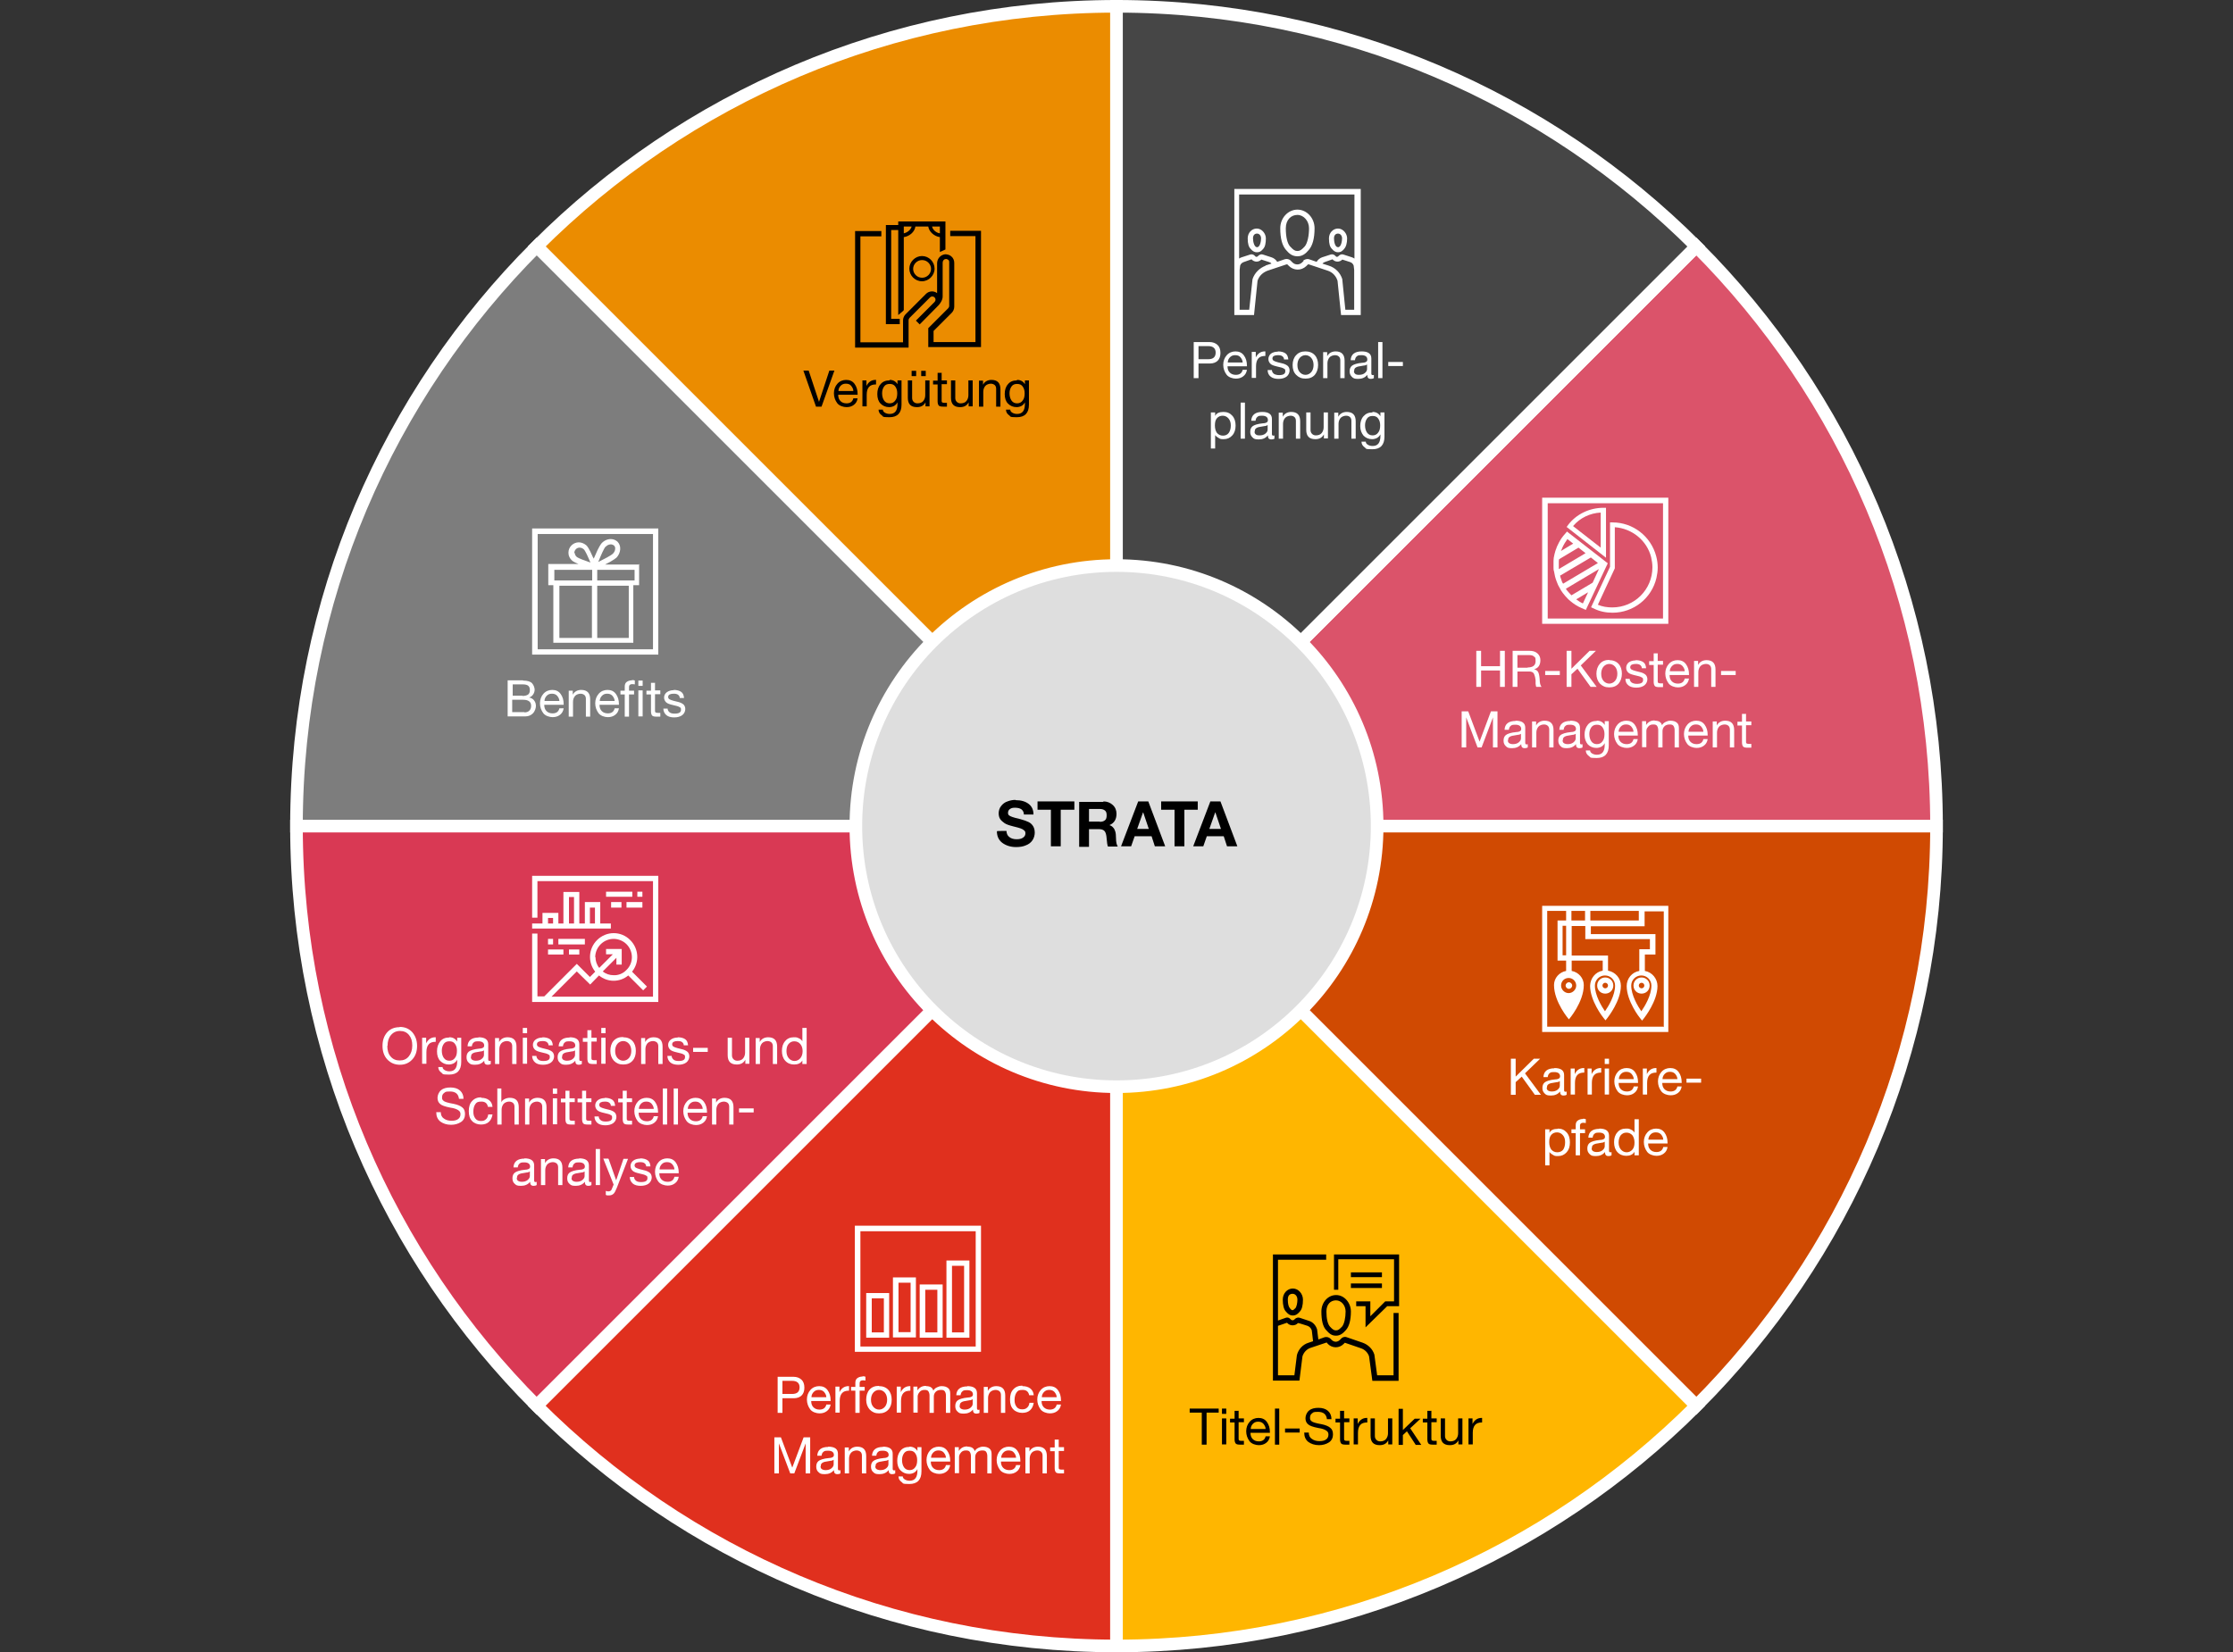 <?xml version="1.0" encoding="UTF-8"?>
<svg id="Ebene_1" data-name="Ebene 1" xmlns="http://www.w3.org/2000/svg" width="885" height="655" viewBox="0 0 885 655">
  <rect x="0" y="0" width="885" height="655" fill="#333333" stroke="none"/>
  <g>
    <path d="M442.5,2.5c-89.7,0-171,36.4-229.8,95.2l229.8,229.8V2.5Z" style="fill: #eb8c00; stroke: #fff; stroke-miterlimit: 10; stroke-width: 5px;"/>
    <path d="M767.5,327.5c0-89.7-36.4-171-95.2-229.8l-229.8,229.8h325Z" style="fill: #db536a; stroke: #fff; stroke-miterlimit: 10; stroke-width: 5px;"/>
    <path d="M212.7,97.7c-58.8,58.8-95.2,140.1-95.2,229.8H442.5L212.7,97.7Z" style="fill: #7d7d7d; stroke: #fff; stroke-miterlimit: 10; stroke-width: 5px;"/>
    <path d="M672.3,97.7C613.5,38.9,532.2,2.5,442.5,2.5V327.5l229.8-229.8Z" style="fill: #464646; stroke: #fff; stroke-miterlimit: 10; stroke-width: 5px;"/>
    <path d="M117.5,327.5c0,89.7,36.4,171,95.2,229.8l229.8-229.8H117.5Z" style="fill: #d93954; stroke: #fff; stroke-miterlimit: 10; stroke-width: 5px;"/>
    <path d="M212.7,557.3c58.8,58.8,140.1,95.2,229.8,95.2V327.5l-229.8,229.8Z" style="fill: #e0301e; stroke: #fff; stroke-miterlimit: 10; stroke-width: 5px;"/>
    <path d="M767.5,327.5H442.5l229.8,229.8c58.8-58.8,95.2-140.1,95.2-229.8Z" style="fill: #d04a02; stroke: #fff; stroke-miterlimit: 10; stroke-width: 5px;"/>
    <path d="M442.5,652.5c89.7,0,171-36.4,229.8-95.2l-229.8-229.8v325Z" style="fill: #ffb600; stroke: #fff; stroke-miterlimit: 10; stroke-width: 5px;"/>
    <circle cx="442.5" cy="327.5" r="103.3" style="fill: #dedede; stroke: #fff; stroke-miterlimit: 10; stroke-width: 5px;"/>
  </g>
  <g>
    <path d="M402.5,317.2c2.2,0,3.9,.5,5.2,1.5s1.9,2.4,1.9,4.2h-3.8c0-.9-.4-1.6-.9-2s-1.4-.7-2.6-.7-1.5,.2-2,.5-.8,.9-.8,1.5,.2,.9,.5,1.1c.3,.2,.7,.4,1.3,.6,.6,.2,1.6,.5,3,.8,1.5,.4,2.6,.8,3.4,1.2,.8,.4,1.4,1,1.8,1.7,.4,.7,.6,1.5,.6,2.5s-.3,2.1-.9,3c-.6,.9-1.5,1.6-2.6,2-1.1,.5-2.4,.7-3.9,.7-2.2,0-4-.6-5.5-1.7-1.4-1.1-2.1-2.6-2.1-4.6h0c0-.1,3.8-.1,3.8-.1,0,1,.4,1.9,1.1,2.4,.7,.6,1.7,.9,2.9,.9s1.9-.2,2.5-.6c.6-.4,1-.9,1-1.7s-.2-.9-.5-1.2c-.3-.3-.8-.6-1.4-.8-.6-.2-1.6-.5-2.9-.8-1.6-.4-2.8-.8-3.5-1.3-.7-.5-1.3-1-1.7-1.6-.4-.6-.6-1.4-.6-2.3s.3-2.1,1-2.9c.6-.8,1.5-1.5,2.5-1.8,1-.4,2.1-.6,3.2-.6Z"/>
    <path d="M425.8,317.7v3.3h-5.4v14.5h-3.9v-14.5h-5.3v-3.3h14.6Z"/>
    <path d="M437.3,317.7c1.5,0,2.7,.5,3.7,1.4,1,.9,1.5,2.1,1.5,3.5,0,2.2-.9,3.7-2.8,4.5h0c.6,.2,1.1,.5,1.5,1,.4,.4,.6,.9,.8,1.5s.3,1.5,.3,2.7c0,1.6,.3,2.7,.7,3.3h-3.9c-.2-.5-.4-1.6-.5-3.1-.1-1.6-.4-2.6-.9-3.1-.5-.5-1.2-.7-2.2-.7h-3.9v7h-3.9v-17.8h9.6Zm-1.4,8.1c.8,0,1.5-.2,2-.6s.7-1,.7-2-.2-1.5-.7-1.9c-.5-.4-1.1-.6-2-.6h-4.3v5h4.3Z"/>
    <path d="M455.1,317.7l6.7,17.8h-4.1l-1.3-4h-6.7l-1.4,4h-4l6.8-17.8h4Zm-2.1,4.4l-2.3,6.5h4.6l-2.2-6.5h0Z"/>
    <path d="M474.7,317.7v3.3h-5.3v14.5h-3.9v-14.5h-5.3v-3.3h14.6Z"/>
    <path d="M483.7,317.7l6.7,17.8h-4.1l-1.3-4h-6.7l-1.4,4h-4l6.8-17.8h4Zm-2.1,4.4l-2.3,6.5h4.6l-2.2-6.5h0Z"/>
  </g>
  <g>
    <g>
      <path d="M479.4,135.6c1.3,0,2.3,.4,3.1,1.1,.8,.7,1.2,1.8,1.2,3.2s-.4,2.4-1.1,3.1-1.8,1.1-3,1.1h-4.6v5.8h-1.9v-14.3h6.4Zm-.5,6.8c.9,0,1.6-.2,2.1-.6,.5-.4,.8-1.1,.8-2,0-1.7-1-2.6-3-2.6h-3.8v5.2h3.9Z" style="fill: #fff;"/>
      <path d="M489.6,139.3c1.5,0,2.6,.5,3.4,1.6,.8,1.1,1.2,2.4,1.2,4.1v.2h-7.7c0,1.1,.3,1.9,.9,2.5s1.4,.9,2.4,.9c1.5,0,2.4-.7,2.7-2h1.7c-.2,1.2-.7,2-1.5,2.6s-1.7,.9-2.9,.9-2.9-.5-3.7-1.6c-.8-1.1-1.3-2.4-1.3-3.9s.5-2.8,1.4-3.8c.9-1,2.1-1.5,3.5-1.5Zm2.9,4.4c0-.8-.4-1.5-.9-2.1s-1.2-.8-2.1-.8-1.5,.3-2,.8c-.5,.5-.9,1.2-.9,2.1h5.9Z" style="fill: #fff;"/>
      <path d="M501.5,139.3v1.8c-1.3,0-2.2,.3-2.8,1-.6,.7-.9,1.7-.9,3.1v4.6h-1.7v-10.3h1.6v2.2h0c.8-1.6,2-2.4,3.6-2.4h.2Z" style="fill: #fff;"/>
      <path d="M506.4,139.3c1.4,0,2.4,.3,3.1,.8,.7,.5,1,1.4,1.1,2.4h-1.7c0-.6-.3-1-.7-1.3-.4-.3-1-.4-1.7-.4s-1.2,.1-1.6,.3c-.4,.2-.6,.6-.6,1s.2,.7,.5,.9c.3,.2,.9,.4,1.6,.6l1.6,.4c1,.2,1.8,.6,2.3,1,.5,.4,.8,1.1,.8,1.9s-.4,1.8-1.2,2.4c-.8,.6-1.9,.9-3.2,.9s-2.4-.3-3.1-.9c-.8-.6-1.2-1.5-1.2-2.6h1.7c0,.6,.3,1.1,.8,1.5,.5,.3,1.2,.5,2,.5,1.7,0,2.5-.5,2.5-1.5s-.2-.8-.6-1.1c-.4-.3-1.3-.5-2.6-.8-1.3-.3-2.2-.6-2.7-1.1s-.8-1.1-.8-1.9,.4-1.6,1-2.1c.7-.5,1.6-.8,2.8-.8Z" style="fill: #fff;"/>
      <path d="M517.4,139.3c1.5,0,2.8,.5,3.7,1.5,.9,1,1.3,2.3,1.3,3.9s-.5,2.9-1.3,3.9c-.9,1-2.1,1.5-3.7,1.5s-2.7-.5-3.7-1.5-1.4-2.3-1.4-3.9,.5-3,1.4-3.9c.9-1,2.1-1.5,3.7-1.5Zm-3.2,5.4c0,1.2,.3,2.1,.9,2.8,.6,.7,1.4,1.1,2.3,1.1s1.7-.4,2.3-1.1c.6-.7,.9-1.7,.9-2.8s-.3-2.1-.9-2.8c-.6-.7-1.4-1.1-2.3-1.1s-1.7,.4-2.3,1.1c-.6,.7-.9,1.7-.9,2.8Z" style="fill: #fff;"/>
      <path d="M529.3,139.3c2.4,0,3.6,1.2,3.6,3.7v6.9h-1.7v-7.1c0-.6-.2-1.1-.5-1.4-.4-.4-.9-.6-1.6-.6s-1.7,.3-2.2,.9c-.5,.6-.8,1.4-.8,2.3v5.9h-1.7v-10.3h1.6v1.6h0c.7-1.3,1.9-1.9,3.4-1.9Z" style="fill: #fff;"/>
      <path d="M539.6,139.3c2.6,0,3.9,.9,3.9,2.8v6c0,.4,.2,.6,.5,.6s.3,0,.5-.1v1.3c-.3,.2-.7,.3-1.2,.3-1,0-1.4-.5-1.4-1.6-.9,1.1-2.1,1.6-3.6,1.6s-1.9-.2-2.5-.8-.9-1.2-.9-2.2,.3-1.7,.9-2.2c.6-.5,2-1,4.2-1.2,.7,0,1.2-.2,1.5-.4,.3-.2,.4-.5,.4-.9,0-1.1-.8-1.7-2.3-1.7s-1.5,.2-1.9,.5-.6,.8-.7,1.5h-1.7c.1-2.3,1.6-3.5,4.4-3.5Zm-3,7.8c0,.5,.2,.9,.5,1.1,.3,.3,.8,.4,1.5,.4,.9,0,1.7-.2,2.3-.7,.6-.5,.9-1,.9-1.6v-1.8c-.3,.2-.7,.4-1.2,.4l-1.7,.3c-.8,.1-1.3,.3-1.7,.6-.4,.3-.5,.7-.5,1.3Z" style="fill: #fff;"/>
      <path d="M547.9,135.6v14.3h-1.7v-14.3h1.7Z" style="fill: #fff;"/>
      <path d="M556,143.5v1.6h-5.8v-1.6h5.8Z" style="fill: #fff;"/>
      <path d="M484.9,163.3c1.5,0,2.6,.5,3.5,1.5,.9,1,1.3,2.3,1.3,3.9s-.4,2.9-1.3,3.9c-.9,1-2,1.5-3.4,1.5s-1.3-.1-1.9-.4c-.6-.3-1.1-.7-1.5-1.2h0v5.3h-1.7v-14.3h1.7v1.4h0c.5-1.1,1.6-1.6,3.3-1.6Zm-3.4,5.4c0,1.2,.3,2.2,.8,2.9,.6,.7,1.4,1.1,2.4,1.1s1.8-.4,2.3-1.1c.5-.7,.8-1.7,.8-2.9s-.3-2.1-.9-2.8c-.6-.7-1.4-1.1-2.3-1.1s-1.7,.3-2.3,1c-.6,.7-.8,1.6-.8,2.9Z" style="fill: #fff;"/>
      <path d="M493.4,159.6v14.3h-1.7v-14.3h1.7Z" style="fill: #fff;"/>
      <path d="M500.2,163.3c2.6,0,3.9,.9,3.9,2.8v6c0,.4,.2,.6,.5,.6s.3,0,.5-.1v1.3c-.3,.2-.7,.3-1.2,.3-1,0-1.4-.5-1.4-1.6-.9,1.1-2.1,1.6-3.6,1.6s-1.9-.2-2.5-.8-.9-1.2-.9-2.2,.3-1.7,.9-2.2c.6-.5,2-1,4.2-1.2,.7,0,1.2-.2,1.5-.4,.3-.2,.4-.5,.4-.9,0-1.1-.8-1.7-2.3-1.7s-1.5,.2-1.9,.5-.6,.8-.7,1.5h-1.7c.1-2.3,1.6-3.5,4.4-3.5Zm-3,7.8c0,.5,.2,.9,.5,1.1,.3,.3,.8,.4,1.5,.4,.9,0,1.7-.2,2.3-.7,.6-.5,.9-1,.9-1.6v-1.8c-.3,.2-.7,.4-1.2,.4l-1.7,.3c-.8,.1-1.3,.3-1.7,.6-.4,.3-.5,.7-.5,1.3Z" style="fill: #fff;"/>
      <path d="M511.7,163.3c2.4,0,3.6,1.2,3.6,3.7v6.9h-1.7v-7.1c0-.6-.2-1.1-.5-1.4-.4-.4-.9-.6-1.6-.6s-1.7,.3-2.2,.9c-.5,.6-.8,1.4-.8,2.3v5.9h-1.7v-10.3h1.6v1.6h0c.7-1.3,1.9-1.9,3.4-1.9Z" style="fill: #fff;"/>
      <path d="M519.4,163.5v7c0,.6,.2,1.1,.6,1.5s.9,.6,1.5,.6c1,0,1.8-.3,2.3-.9,.5-.6,.8-1.4,.8-2.3v-5.9h1.7v10.3h-1.6v-1.6h0c-.7,1.3-1.8,1.9-3.4,1.9-2.4,0-3.6-1.2-3.6-3.7v-6.9h1.7Z" style="fill: #fff;"/>
      <path d="M533.7,163.3c2.4,0,3.6,1.2,3.6,3.7v6.9h-1.7v-7.1c0-.6-.2-1.1-.5-1.4-.4-.4-.9-.6-1.6-.6s-1.7,.3-2.2,.9c-.5,.6-.8,1.4-.8,2.3v5.9h-1.7v-10.3h1.6v1.6h0c.7-1.3,1.9-1.9,3.4-1.9Z" style="fill: #fff;"/>
      <path d="M544,163.3c1.4,0,2.4,.6,3.1,1.7h0v-1.5h1.6v9.6c0,3.3-1.6,5-4.8,5s-2.3-.3-3.1-.8c-.8-.6-1.2-1.3-1.2-2.2h1.7c0,.5,.3,.9,.8,1.2,.5,.3,1.1,.5,1.9,.5,2.1,0,3.1-1.3,3.1-4v-.6h0c-.3,.6-.7,1-1.3,1.4-.6,.3-1.2,.5-2,.5-1.4,0-2.5-.5-3.4-1.4-.8-1-1.3-2.2-1.3-3.8s.4-2.9,1.3-3.9,2-1.5,3.5-1.5Zm-3,5.3c0,1.2,.3,2.2,.8,2.9,.5,.7,1.2,1.1,2.2,1.1s1.7-.4,2.2-1.1c.6-.7,.8-1.7,.8-2.9s-.3-2-.8-2.7c-.5-.7-1.2-1-2.2-1s-1.7,.3-2.2,1c-.5,.7-.8,1.6-.8,2.7Z" style="fill: #fff;"/>
    </g>
    <g>
      <path d="M530.3,100c1.2,0,1.8-.6,2.4-1.3,.8-.9,1.2-2.3,1.2-4.2s-1.6-3.9-3.6-3.9-3.6,1.7-3.6,3.9,.4,3.4,1.2,4.2c.6,.7,1.3,1.3,2.4,1.3Zm0-7.4c.9,0,1.6,.8,1.6,1.9s-.4,3.5-1.6,3.5-1.6-2.2-1.6-3.5,.7-1.9,1.6-1.9Z" style="fill: #fff;"/>
      <path d="M498.2,100c1.2,0,1.8-.6,2.4-1.3,.8-.8,1.1-2.3,1.1-4.2s-1.6-3.9-3.6-3.9-3.6,1.7-3.6,3.9,.4,3.4,1.2,4.2c.6,.7,1.3,1.3,2.4,1.3Zm0-2c-1.1,0-1.6-2.2-1.6-3.5s.7-1.9,1.6-1.9,1.6,.8,1.6,1.9-.4,3.5-1.6,3.5Z" style="fill: #fff;"/>
      <path d="M489.2,74.9v50h7.8l1.4-13.6c.6-1.9,2.1-3.3,4-4l7.5-2.5c0,0,.2,0,.3,0l.6,.6c1.9,1.9,4.9,2,6.9,.1,0,0,0,0,.1-.1l.6-.6c0,0,.2,0,.3,0l7.5,2.5c1.9,.6,3.3,2.1,3.9,4l1.4,13.6h7.8v-50h-50Zm12.5,30.4c-2.5,.9-4.5,2.9-5.3,5.4l-1.3,12.1h-3.8v-15.8l.2-1.7c.2-.7,.8-1.2,1.4-1.4l3.1-1.1h0c1.1,1.2,2.8,1.2,3.9,.1,0,0,0,0,0,0h0c0,0,3.1,1,3.1,1,.4,.1,.7,.3,.9,.6l-2.5,.8Zm15-1.9l-.6,.6c-1.1,1.1-2.8,1.1-3.9,0,0,0,0,0,0,0l-.6-.6c-.6-.7-1.6-.9-2.5-.6l-2.9,1c-.5-.8-1.3-1.5-2.3-1.8l-3.4-1.1c-.6-.2-1.2,0-1.7,.4l-.3,.3c-.3,.3-.8,.3-1,0,0,0,0,0,0,0l-.3-.3c-.4-.4-1.1-.6-1.7-.4l-3.4,1.1c-.4,.1-.7,.3-1,.5v-25.4h45.7v25.4c-.3-.2-.7-.4-1-.5l-3.4-1.1c-.6-.2-1.2,0-1.7,.4l-.3,.3c-.3,.3-.8,.3-1,0h0s-.3-.3-.3-.3c-.4-.4-1.1-.6-1.7-.4l-3.4,1.1c-.9,.3-1.7,1-2.2,1.8l-2.9-1c-.9-.3-1.8,0-2.5,.6h0Zm16.5,19.4l-1.2-11.9v-.2c-.8-2.6-2.8-4.6-5.4-5.4l-2.5-.8c.3-.3,.6-.5,.9-.6l3.1-1.1h0c1.1,1.2,2.8,1.2,3.9,.1,0,0,0,0,0,0h0c0,0,3.1,1,3.1,1,.7,.2,1.2,.8,1.4,1.4l.2,1.7v15.8h-3.8Z" style="fill: #fff;"/>
      <path d="M514.2,83.1c-3.7,0-6.8,3.3-6.8,7.4s.8,6.9,2.3,8.6c1.2,1.4,2.4,2.5,4.5,2.5s3.3-1.1,4.5-2.5c1.5-1.7,2.3-4.6,2.3-8.6,0-4.1-3.1-7.4-6.8-7.4Zm2.9,14.6c-1.3,1.4-1.9,1.8-2.9,1.8s-1.6-.4-2.9-1.8c-1.1-1.2-1.7-3.8-1.7-7.2s2.1-5.3,4.6-5.3,4.6,2.4,4.6,5.3-.6,5.9-1.7,7.2h0Z" style="fill: #fff;"/>
    </g>
  </g>
  <g>
    <g>
      <path d="M587,258v6.1h7.5v-6.1h1.9v14.3h-1.9v-6.5h-7.5v6.5h-1.9v-14.3h1.9Z" style="fill: #fff;"/>
      <path d="M606.2,258c1.3,0,2.3,.3,3.1,1,.8,.7,1.2,1.6,1.2,2.7,0,1.9-.8,3.2-2.5,3.6h0c.7,.2,1.3,.5,1.6,1.1,.3,.5,.5,1.5,.6,2.7,0,.8,.1,1.5,.2,2s.3,.9,.6,1.2h-2.1c-.1-.2-.2-.3-.2-.5s0-.4-.1-.6v-1.6c-.1-.9-.3-1.7-.6-2.4-.3-.7-1-1-1.9-1h-4.7v6.1h-1.9v-14.3h6.8Zm-.8,6.6c2.1,0,3.2-.8,3.2-2.5s-.2-1.4-.6-1.8-1-.6-1.8-.6h-4.8v5h4.1Z" style="fill: #fff;"/>
      <path d="M618.2,266v1.6h-5.8v-1.6h5.8Z" style="fill: #fff;"/>
      <path d="M622.8,258v7.1l7.2-7.1h2.5l-6,5.8,6.3,8.5h-2.4l-5.2-7.2-2.4,2.2v5h-1.9v-14.3h1.9Z" style="fill: #fff;"/>
      <path d="M637.8,261.7c1.5,0,2.8,.5,3.7,1.5,.9,1,1.3,2.3,1.3,3.9s-.5,2.9-1.3,3.9c-.9,1-2.1,1.5-3.7,1.5s-2.7-.5-3.7-1.5c-.9-1-1.4-2.3-1.4-3.9s.5-3,1.4-4c.9-1,2.1-1.5,3.7-1.5Zm-3.2,5.4c0,1.2,.3,2.1,.9,2.8s1.4,1.1,2.3,1.1,1.7-.4,2.3-1.1c.6-.7,.9-1.7,.9-2.8s-.3-2.1-.9-2.8c-.6-.7-1.4-1.1-2.3-1.1s-1.7,.4-2.3,1.1c-.6,.7-.9,1.7-.9,2.8Z" style="fill: #fff;"/>
      <path d="M648.2,261.7c1.4,0,2.4,.3,3.1,.8,.7,.5,1,1.3,1.1,2.4h-1.7c0-.6-.3-1-.7-1.3-.4-.3-1-.4-1.7-.4s-1.2,.1-1.6,.3c-.4,.2-.6,.6-.6,1s.2,.7,.5,.9,.9,.4,1.6,.6l1.6,.4c1,.2,1.8,.6,2.3,1,.5,.4,.8,1.1,.8,1.9s-.4,1.8-1.2,2.4c-.8,.6-1.9,.9-3.2,.9s-2.4-.3-3.1-.9c-.8-.6-1.2-1.5-1.2-2.6h1.7c0,.6,.3,1.1,.8,1.5,.5,.3,1.2,.5,2,.5,1.7,0,2.5-.5,2.5-1.5s-.2-.8-.6-1.1c-.4-.3-1.3-.5-2.6-.8-1.3-.3-2.2-.6-2.7-1.1s-.8-1.1-.8-1.9,.4-1.6,1-2.1c.7-.5,1.6-.8,2.8-.8Z" style="fill: #fff;"/>
      <path d="M657,258.9v3.1h2.1v1.5h-2.1v6.5c0,.3,0,.5,.2,.7,.1,.1,.4,.2,.9,.2h1v1.5h-1.4c-.9,0-1.5-.1-1.8-.4-.3-.3-.5-.9-.5-1.7v-6.7h-1.8v-1.5h1.8v-3.1h1.7Z" style="fill: #fff;"/>
      <path d="M664.8,261.7c1.5,0,2.6,.5,3.4,1.6,.8,1.1,1.2,2.4,1.2,4.1v.2h-7.7c0,1.1,.3,1.9,.9,2.5,.6,.6,1.4,.9,2.4,.9,1.5,0,2.4-.7,2.7-2h1.7c-.2,1.2-.7,2-1.5,2.6-.8,.6-1.7,.9-2.9,.9s-2.9-.5-3.7-1.6c-.8-1.1-1.3-2.4-1.3-3.9s.5-2.8,1.4-3.8c.9-1,2.1-1.5,3.5-1.5Zm2.9,4.4c0-.8-.4-1.5-.9-2.1-.6-.6-1.2-.8-2.1-.8s-1.5,.3-2,.8c-.5,.5-.9,1.2-.9,2.1h5.9Z" style="fill: #fff;"/>
      <path d="M676.3,261.7c2.4,0,3.6,1.2,3.6,3.7v6.9h-1.7v-7.1c0-.6-.2-1.1-.5-1.4-.4-.4-.9-.6-1.6-.6s-1.7,.3-2.2,.9c-.5,.6-.8,1.4-.8,2.3v5.9h-1.7v-10.3h1.6v1.6h0c.7-1.3,1.9-1.9,3.4-1.9Z" style="fill: #fff;"/>
      <path d="M687.9,266v1.6h-5.8v-1.6h5.8Z" style="fill: #fff;"/>
      <path d="M581.9,282l4.5,12,4.5-12h2.6v14.3h-1.8v-11.9h0l-4.5,11.9h-1.6l-4.5-11.9h0v11.9h-1.8v-14.3h2.6Z" style="fill: #fff;"/>
      <path d="M600.6,285.7c2.6,0,3.9,.9,3.9,2.8v6c0,.4,.2,.6,.5,.6s.3,0,.5-.1v1.3c-.3,.2-.7,.3-1.2,.3-1,0-1.4-.5-1.4-1.6-.9,1.1-2.1,1.6-3.6,1.6s-1.9-.2-2.5-.8-.9-1.2-.9-2.2,.3-1.7,.9-2.2c.6-.5,2-1,4.2-1.2,.7,0,1.2-.2,1.5-.4,.3-.2,.4-.5,.4-.8,0-1.1-.8-1.7-2.3-1.7s-1.5,.2-1.9,.5c-.4,.3-.6,.8-.7,1.5h-1.7c.1-2.3,1.6-3.5,4.4-3.5Zm-3,7.8c0,.5,.2,.9,.5,1.1s.8,.4,1.5,.4c.9,0,1.7-.2,2.3-.7,.6-.5,.9-1,.9-1.6v-1.8c-.3,.2-.7,.4-1.2,.4l-1.7,.3c-.8,.1-1.3,.3-1.7,.6-.4,.3-.5,.7-.5,1.3Z" style="fill: #fff;"/>
      <path d="M612.1,285.7c2.4,0,3.6,1.2,3.6,3.7v6.9h-1.7v-7.1c0-.6-.2-1.1-.5-1.4-.4-.4-.9-.6-1.6-.6s-1.7,.3-2.2,.9c-.5,.6-.8,1.4-.8,2.3v5.9h-1.7v-10.3h1.6v1.6h0c.7-1.3,1.9-1.9,3.4-1.9Z" style="fill: #fff;"/>
      <path d="M622.3,285.7c2.6,0,3.9,.9,3.9,2.8v6c0,.4,.2,.6,.5,.6s.3,0,.5-.1v1.3c-.3,.2-.7,.3-1.2,.3-1,0-1.4-.5-1.4-1.6-.9,1.1-2.1,1.6-3.6,1.6s-1.9-.2-2.5-.8-.9-1.2-.9-2.2,.3-1.7,.9-2.2c.6-.5,2-1,4.2-1.2,.7,0,1.2-.2,1.5-.4,.3-.2,.4-.5,.4-.8,0-1.1-.8-1.7-2.3-1.7s-1.5,.2-1.9,.5c-.4,.3-.6,.8-.7,1.5h-1.7c.1-2.3,1.6-3.5,4.4-3.5Zm-3,7.8c0,.5,.2,.9,.5,1.1s.8,.4,1.5,.4c.9,0,1.7-.2,2.3-.7,.6-.5,.9-1,.9-1.6v-1.8c-.3,.2-.7,.4-1.2,.4l-1.7,.3c-.8,.1-1.3,.3-1.7,.6-.4,.3-.5,.7-.5,1.3Z" style="fill: #fff;"/>
      <path d="M632.9,285.7c1.4,0,2.4,.6,3.1,1.7h0v-1.5h1.6v9.6c0,3.3-1.6,5-4.8,5s-2.3-.3-3.1-.8c-.8-.6-1.2-1.3-1.2-2.2h1.7c0,.5,.3,.9,.8,1.2s1.1,.5,1.9,.5c2.1,0,3.1-1.3,3.1-4v-.6h0c-.3,.6-.7,1-1.3,1.4-.6,.3-1.2,.5-2,.5-1.4,0-2.5-.5-3.4-1.4-.8-1-1.3-2.2-1.3-3.8s.4-2.9,1.3-4c.8-1,2-1.5,3.5-1.5Zm-3,5.3c0,1.2,.3,2.2,.8,2.9,.5,.7,1.2,1.1,2.2,1.1s1.7-.4,2.2-1.1c.6-.7,.8-1.7,.8-2.9s-.3-2-.8-2.7c-.5-.7-1.2-1-2.2-1s-1.7,.3-2.2,1c-.5,.7-.8,1.6-.8,2.7Z" style="fill: #fff;"/>
      <path d="M644.5,285.7c1.5,0,2.6,.5,3.4,1.6,.8,1.1,1.2,2.4,1.2,4.1v.2h-7.7c0,1.1,.3,1.9,.9,2.5,.6,.6,1.4,.9,2.4,.9,1.5,0,2.4-.7,2.7-2h1.7c-.2,1.2-.7,2-1.5,2.6-.8,.6-1.7,.9-2.9,.9s-2.9-.5-3.7-1.6c-.8-1.1-1.3-2.4-1.3-3.9s.5-2.8,1.4-3.8c.9-1,2.1-1.5,3.5-1.5Zm2.9,4.4c0-.8-.4-1.5-.9-2.1-.6-.6-1.2-.8-2.1-.8s-1.5,.3-2,.8c-.5,.5-.9,1.2-.9,2.1h5.9Z" style="fill: #fff;"/>
      <path d="M655.9,285.7c1.5,0,2.5,.6,2.8,1.8,.3-.6,.8-1,1.4-1.3s1.2-.5,1.9-.5c1.2,0,2,.3,2.6,.8,.6,.5,.8,1.2,.8,2.2v7.6h-1.7v-6.9c0-.7-.2-1.3-.5-1.7-.3-.4-.8-.5-1.5-.5s-1.5,.2-2,.7c-.5,.5-.8,1.1-.8,1.9v6.5h-1.7v-6.9c0-.7-.2-1.3-.5-1.7-.3-.4-.8-.5-1.5-.5s-.9,.1-1.3,.3c-.4,.2-.7,.6-1,1s-.4,.9-.4,1.2v6.5h-1.7v-10.3h1.6v1.5h0c.8-1.2,1.9-1.8,3.3-1.8Z" style="fill: #fff;"/>
      <path d="M672.2,285.7c1.5,0,2.6,.5,3.4,1.6,.8,1.1,1.2,2.4,1.2,4.1v.2h-7.7c0,1.1,.3,1.9,.9,2.5,.6,.6,1.4,.9,2.4,.9,1.5,0,2.4-.7,2.7-2h1.7c-.2,1.2-.7,2-1.5,2.6-.8,.6-1.7,.9-2.9,.9s-2.9-.5-3.7-1.6c-.8-1.1-1.3-2.4-1.3-3.9s.5-2.8,1.4-3.8c.9-1,2.1-1.5,3.5-1.5Zm2.9,4.4c0-.8-.4-1.5-.9-2.1-.6-.6-1.2-.8-2.1-.8s-1.5,.3-2,.8c-.5,.5-.9,1.2-.9,2.1h5.9Z" style="fill: #fff;"/>
      <path d="M683.7,285.7c2.4,0,3.6,1.2,3.6,3.7v6.9h-1.7v-7.1c0-.6-.2-1.1-.5-1.4-.4-.4-.9-.6-1.6-.6s-1.7,.3-2.2,.9c-.5,.6-.8,1.4-.8,2.3v5.9h-1.7v-10.3h1.6v1.6h0c.7-1.3,1.9-1.9,3.4-1.9Z" style="fill: #fff;"/>
      <path d="M692,282.9v3.1h2.1v1.5h-2.1v6.5c0,.3,0,.5,.2,.7,.1,.1,.4,.2,.9,.2h1v1.5h-1.4c-.9,0-1.5-.1-1.8-.4-.3-.3-.5-.9-.5-1.7v-6.7h-1.8v-1.5h1.8v-3.1h1.7Z" style="fill: #fff;"/>
    </g>
    <g>
      <path d="M611.2,197.3v50h50v-50h-50Zm47.9,47.9h-45.7v-45.7h45.7v45.7Z" style="fill: #fff;"/>
      <path d="M621.4,208.2c3.3-4.4,8.6-6.9,14.1-6.9h1v19.8l-2.3-1.8-13.3-10.4,.6-.8Zm2.1,.4l10.9,8.5v-13.9c-4.2,.2-8.2,2.1-10.9,5.3Z" style="fill: #fff;"/>
      <path d="M630.6,240.7l7.5-16v-17.6h1c8.1,0,15.2,5.5,17.3,13.4,.4,1.5,.6,3,.6,4.5,0,1.4-.2,2.7-.5,4.1-1.9,8.1-9.1,13.8-17.4,13.8-2.6,0-5.2-.5-7.5-1.7l-.9-.4Zm2.6-1c1.8,.8,3.8,1.1,5.8,1.1,8.8,0,15.9-7.1,15.9-15.9,0-1.3-.2-2.7-.5-4-1.7-6.7-7.6-11.4-14.4-11.9v15.9c0,.1,0,.3,0,.4l-6.7,14.4Z" style="fill: #fff;"/>
      <path d="M620.9,210.9l-1.3,1.5c-.9,1.1-1.6,2.3-2.2,3.6-.2,.3-.3,.7-.5,1.1,0,.3-.2,.5-.3,.8v.2c-.1,0-.1,.1-.1,.1-.3,.9-.5,1.9-.7,2.9,0,.4-.1,.8-.1,1.3,0,.8,0,1.7,0,2.5,0,.5,0,1.1,.2,1.6,.2,1.3,.5,2.6,1,3.9,.2,.5,.4,1,.6,1.5,.4,.8,.8,1.5,1.2,2.2,.3,.4,.5,.7,.7,1,.6,.8,1.3,1.6,2.1,2.4l.2,.2h0c.2,.2,.5,.4,.7,.6,1.3,1.1,2.7,2,4.3,2.7l1.8,.8,8.7-18.5-16.2-12.6Zm-2,7c.1-.4,.3-.7,.4-1,.5-1.1,1.2-2.2,1.9-3.2l2.3,1.8-4.8,2.9c0-.2,.1-.4,.2-.5Zm-1.1,7c0-.7,0-1.5,0-2.2,0-.3,0-.7,.1-1l7.7-4.6,2.8,2.2-10.6,6.3c0-.3,0-.5,0-.7Zm1.5,6.2c-.2-.4-.4-.8-.5-1.3-.2-.5-.4-1.1-.5-1.6l12.2-7.2,2.8,2.2-13.8,8.2c0,0,0-.1-.1-.2h0Zm1.7,2.9c-.1-.2-.3-.3-.4-.6l13.1-7.8-2.5,5.4-8.4,5c-.6-.6-1.2-1.3-1.8-2h0Zm6.3,5.2c-.9-.4-1.8-1-2.6-1.6l4.7-2.8-2,4.3Z" style="fill: #fff;"/>
    </g>
  </g>
  <g>
    <g>
      <path d="M207.3,269.8c1.8,0,3,.4,3.6,1.1,.6,.7,.9,1.5,1,2.4,0,.8-.2,1.4-.6,2-.4,.6-.9,1-1.6,1.2h0c.9,.2,1.6,.6,2,1.2,.5,.6,.7,1.4,.7,2.2s-.4,2.1-1.2,2.9c-.8,.8-1.8,1.2-3,1.2h-7v-14.3h6.1Zm-.3,6.1c1,0,1.7-.2,2.2-.5s.8-.9,.8-1.8-.2-1.3-.6-1.7-1.2-.6-2.3-.6h-3.9v4.5h3.9Zm.9,6.5c.8,0,1.4-.2,1.9-.7,.5-.5,.7-1.1,.7-1.9,0-1.6-1.1-2.4-3.2-2.4h-4.3v4.9h4.8Z" style="fill: #fff;"/>
      <path d="M218.8,273.5c1.5,0,2.6,.5,3.4,1.6,.8,1.1,1.2,2.4,1.2,4.1v.2h-7.7c0,1.1,.3,1.9,.9,2.5,.6,.6,1.4,.9,2.4,.9,1.5,0,2.4-.7,2.7-2h1.7c-.2,1.2-.7,2-1.5,2.6-.8,.6-1.7,.9-2.9,.9s-2.9-.5-3.7-1.6c-.8-1.1-1.3-2.4-1.3-3.9s.5-2.8,1.4-3.8c.9-1,2.1-1.5,3.5-1.5Zm2.9,4.4c0-.8-.4-1.5-.9-2.1-.6-.6-1.2-.8-2.1-.8s-1.5,.3-2,.8c-.5,.5-.9,1.2-.9,2.1h5.9Z" style="fill: #fff;"/>
      <path d="M230.3,273.5c2.4,0,3.6,1.2,3.6,3.7v6.9h-1.7v-7.1c0-.6-.2-1.1-.5-1.4s-.9-.6-1.6-.6-1.7,.3-2.2,.9c-.5,.6-.8,1.4-.8,2.3v5.9h-1.7v-10.3h1.6v1.6h0c.7-1.3,1.9-1.9,3.4-1.9Z" style="fill: #fff;"/>
      <path d="M240.7,273.5c1.5,0,2.6,.5,3.4,1.6,.8,1.1,1.2,2.4,1.2,4.1v.2h-7.7c0,1.1,.3,1.9,.9,2.5,.6,.6,1.4,.9,2.4,.9,1.5,0,2.4-.7,2.7-2h1.7c-.2,1.2-.7,2-1.5,2.6-.8,.6-1.7,.9-2.9,.9s-2.9-.5-3.7-1.6c-.8-1.1-1.3-2.4-1.3-3.9s.5-2.8,1.4-3.8c.9-1,2.1-1.5,3.5-1.5Zm2.9,4.4c0-.8-.4-1.5-.9-2.1-.6-.6-1.2-.8-2.1-.8s-1.5,.3-2,.8c-.5,.5-.9,1.2-.9,2.1h5.9Z" style="fill: #fff;"/>
      <path d="M250.5,269.6c.4,0,.8,0,1.1,.2v1.5c-.2,0-.6-.1-1-.1-.9,0-1.3,.4-1.3,1.1v1.5h2v1.5h-2v8.8h-1.7v-8.8h-1.7v-1.5h1.7v-1.6c0-.8,.2-1.4,.7-1.8,.5-.4,1.2-.7,2.1-.7Zm4.2,.2v2.1h-1.7v-2.1h1.7Zm0,3.9v10.3h-1.7v-10.3h1.7Z" style="fill: #fff;"/>
      <path d="M259.6,270.6v3.1h2.1v1.5h-2.1v6.5c0,.3,0,.5,.2,.7,.1,.1,.4,.2,.9,.2h1v1.5h-1.4c-.9,0-1.5-.1-1.8-.4-.3-.3-.5-.9-.5-1.7v-6.7h-1.8v-1.5h1.8v-3.1h1.7Z" style="fill: #fff;"/>
      <path d="M266.9,273.5c1.4,0,2.4,.3,3.1,.8,.7,.5,1,1.3,1.1,2.4h-1.7c0-.6-.3-1-.7-1.3-.4-.3-1-.4-1.7-.4s-1.2,.1-1.6,.3c-.4,.2-.6,.6-.6,1s.2,.7,.5,.9c.3,.2,.9,.4,1.6,.6l1.6,.4c1,.2,1.8,.6,2.3,1,.5,.4,.8,1.1,.8,1.9s-.4,1.8-1.2,2.4c-.8,.6-1.9,.9-3.2,.9s-2.4-.3-3.1-.9-1.2-1.5-1.2-2.6h1.7c0,.6,.3,1.1,.8,1.5s1.2,.5,2,.5c1.7,0,2.5-.5,2.5-1.5s-.2-.8-.6-1.1c-.4-.3-1.3-.5-2.6-.8-1.3-.3-2.2-.6-2.7-1.1-.5-.5-.8-1.1-.8-1.9s.4-1.6,1.1-2.1c.7-.5,1.6-.8,2.8-.8Z" style="fill: #fff;"/>
    </g>
    <g id="Gift">
      <path d="M210.9,209.5v50h50v-50h-50Zm47.9,47.9h-45.7v-45.7h45.7v45.7Z" style="fill: #fff;"/>
      <path d="M253.6,223.8h-13.8c3.6-1.8,4.3-2.6,4.6-2.8,.8-.9,1.3-2,1.4-3.2,.1-1.2-.3-2.3-1.1-3.1-.7-.6-1.6-1-2.6-1-1.4,0-2.7,.6-3.7,1.7-.2,.3-1,1.1-2.7,5.2-.1,.3-.3,.6-.4,.9,0-.2-.2-.4-.3-.6-1.6-3.7-2.3-4.4-2.6-4.7-.8-.7-1.9-1.2-3-1.2-2.2,0-4.1,1.8-4.1,4,0,0,0,.2,0,.3,0,1.1,.6,2.2,1.4,2.9,.2,.2,.7,.6,2.6,1.4h-12v8.4h2v22.8h31.7v-22.8h2.3v-8.4Zm-13.6-7c.5-.6,1.3-1,2.1-1,.4,0,.9,.2,1.2,.4,.4,.4,.6,.9,.5,1.4,0,.7-.4,1.4-.9,1.9-.7,.7-3.4,2.1-5.8,3.3,1-2.5,2.2-5.3,2.9-6.1Zm-12.4,2.5c0-1.1,.8-2.1,1.9-2.2,0,0,.1,0,.2,0,.6,0,1.1,.2,1.6,.6,.2,.1,.8,.9,2.1,3.9,.2,.4,.4,.9,.6,1.4-.5-.2-1-.3-1.4-.5-3.2-1.1-3.9-1.6-4.1-1.8-.4-.4-.7-.9-.7-1.5Zm-7.9,6.6h15v4.2h-15v-4.2Zm2,6.3h12.9v20.7h-12.9v-20.7Zm27.5,20.7h-12.5v-20.7h12.5v20.7Zm2.3-22.8h-14.8v-4.2h14.8v4.2Z" style="fill: #fff;"/>
    </g>
  </g>
  <g>
    <g>
      <path d="M320.5,146.9l4.1,12.4h0l4.1-12.4h2l-5.1,14.3h-2.2l-5-14.3h2.1Z"/>
      <path d="M335.3,150.6c1.5,0,2.6,.5,3.4,1.6s1.2,2.4,1.2,4.1v.2h-7.7c0,1.1,.3,1.9,.9,2.5s1.4,.9,2.4,.9c1.5,0,2.4-.7,2.7-2h1.7c-.2,1.2-.7,2-1.5,2.6-.8,.6-1.7,.9-2.9,.9s-2.9-.5-3.7-1.6-1.3-2.4-1.3-3.9,.5-2.8,1.4-3.8c.9-1,2.1-1.5,3.5-1.5Zm2.9,4.4c0-.8-.4-1.5-.9-2.1s-1.2-.8-2.1-.8-1.5,.3-2,.8c-.5,.5-.9,1.2-.9,2.1h5.9Z"/>
      <path d="M347.2,150.6v1.8c-1.3,0-2.2,.3-2.8,1-.6,.7-.9,1.7-.9,3.1v4.6h-1.7v-10.3h1.6v2.2h0c.8-1.6,2-2.4,3.6-2.4h.2Z"/>
      <path d="M352.6,150.6c1.4,0,2.4,.6,3.1,1.7h0v-1.5h1.6v9.6c0,3.3-1.6,5-4.8,5s-2.3-.3-3.1-.8c-.8-.6-1.2-1.3-1.2-2.2h1.7c0,.5,.3,.9,.8,1.2,.5,.3,1.1,.5,1.9,.5,2.1,0,3.1-1.3,3.1-4v-.6h0c-.3,.6-.7,1-1.3,1.4-.6,.3-1.2,.5-2,.5-1.4,0-2.5-.5-3.4-1.4s-1.3-2.2-1.3-3.8,.4-2.9,1.3-3.9c.8-1,2-1.5,3.5-1.5Zm-3,5.3c0,1.2,.3,2.2,.8,2.9,.5,.7,1.2,1.1,2.2,1.1s1.7-.4,2.2-1.1c.6-.7,.8-1.7,.8-2.9s-.3-2-.8-2.7c-.5-.7-1.2-1-2.2-1s-1.7,.3-2.2,1-.8,1.6-.8,2.7Z"/>
      <path d="M361.5,150.8v7c0,.6,.2,1.1,.6,1.5,.4,.4,.9,.6,1.5,.6,1,0,1.8-.3,2.3-.9,.5-.6,.8-1.4,.8-2.3v-5.9h1.7v10.3h-1.6v-1.6h0c-.7,1.3-1.8,1.9-3.4,1.9-2.4,0-3.6-1.2-3.6-3.7v-6.9h1.7Zm1.6-3.8v2.1h-1.8v-2.1h1.8Zm3.8,0v2.1h-1.8v-2.1h1.8Z"/>
      <path d="M373.2,147.7v3.1h2.1v1.5h-2.1v6.5c0,.3,0,.5,.2,.7,.1,.1,.4,.2,.9,.2h1v1.5h-1.4c-.9,0-1.5-.1-1.8-.4-.3-.3-.5-.9-.5-1.7v-6.7h-1.8v-1.5h1.8v-3.1h1.7Z"/>
      <path d="M378.6,150.8v7c0,.6,.2,1.1,.6,1.5,.4,.4,.9,.6,1.5,.6,1,0,1.8-.3,2.3-.9,.5-.6,.8-1.4,.8-2.3v-5.9h1.7v10.3h-1.6v-1.6h0c-.7,1.3-1.8,1.9-3.4,1.9-2.4,0-3.6-1.2-3.6-3.7v-6.9h1.7Z"/>
      <path d="M392.9,150.6c2.4,0,3.6,1.2,3.6,3.7v6.9h-1.7v-7.1c0-.6-.2-1.1-.5-1.4s-.9-.6-1.6-.6-1.7,.3-2.2,.9c-.5,.6-.8,1.4-.8,2.3v5.9h-1.7v-10.3h1.6v1.6h0c.7-1.3,1.9-1.9,3.4-1.9Z"/>
      <path d="M403.1,150.6c1.4,0,2.4,.6,3.1,1.7h0v-1.5h1.6v9.6c0,3.3-1.6,5-4.8,5s-2.3-.3-3.1-.8c-.8-.6-1.2-1.3-1.2-2.2h1.7c0,.5,.3,.9,.8,1.2,.5,.3,1.1,.5,1.9,.5,2.1,0,3.1-1.3,3.1-4v-.6h0c-.3,.6-.7,1-1.3,1.4-.6,.3-1.2,.5-2,.5-1.4,0-2.5-.5-3.4-1.4s-1.3-2.2-1.3-3.8,.4-2.9,1.3-3.9c.8-1,2-1.5,3.5-1.5Zm-3,5.3c0,1.2,.3,2.2,.8,2.9,.5,.7,1.2,1.1,2.2,1.1s1.7-.4,2.2-1.1c.6-.7,.8-1.7,.8-2.9s-.3-2-.8-2.7-1.2-1-2.2-1-1.7,.3-2.2,1c-.5,.7-.8,1.6-.8,2.7Z"/>
    </g>
    <path d="M388.8,91.4v46.2h-20.9v-7.5l7.9-7.9c.2-.2,.4-.6,.4-.9v-17.4c0-.4-.1-.7-.4-.9-.3-.2-.6-.4-1-.3-.7,0-1.2,.7-1.2,1.4v13.5c0,1.3-1,2.8-1.7,3.5h0l-7.4,7.5-1.5-1.5,7.4-7.4c.5-.5,.5-1.3,0-1.8s-1.3-.5-1.8,0h0l-8.1,8.1c-.2,.2-.4,.6-.4,.9v10.9h-21.2v-46.2h10.4v2.1h-8.3v42h16.9v-8.7c0-.9,.4-1.8,1-2.4l8.1-8.1c1.2-1.2,3.1-1.3,4.4-.3v-11.8c0-1.9,1.4-3.4,3.2-3.6,.9,0,1.9,.3,2.5,.9,.7,.6,1.1,1.5,1.1,2.5v17.4c0,.9-.4,1.8-1,2.4l-7.2,7.2v4.4h16.6v-42h-10v-2.1h12.2Zm-23.4,11.7c-1.9,0-3.5,1.6-3.5,3.5s1.6,3.5,3.5,3.5h.1c1.9,0,3.5-1.6,3.5-3.5s-1.6-3.5-3.5-3.5h-.1m0-1.6c2.8,0,5,2.3,5,5s-2.3,5-5,5h0c-2.8,0-5-2.3-5-5s2.3-5,5-5h0Zm9.3-13.9v11.3l-2.2,1v-5.9c-2.2-.3-4.3-2.1-4.6-4.2h-5.1c-.3,2.2-2.4,3.9-4.6,4.2v28.9l-.2,.3-2,1.7v-33.7h-2.8v35.2h3.4v2.1h-5.5v-39.3h4.9v-1.4h18.7Zm-13.4,2.2h-3.1v2.7c1.4-.3,2.8-1.4,3.1-2.7Zm11.2,0h-3.1c.3,1.4,1.7,2.5,3.1,2.7v-2.7Z"/>
  </g>
  <g>
    <g>
      <path d="M314.5,545.8c1.3,0,2.3,.4,3.1,1.1,.8,.7,1.2,1.8,1.2,3.2s-.4,2.4-1.1,3.1c-.7,.7-1.8,1.1-3,1.1h-4.6v5.8h-1.9v-14.3h6.4Zm-.5,6.8c.9,0,1.6-.2,2.1-.6s.8-1.1,.8-2c0-1.7-1-2.6-3-2.6h-3.8v5.2h3.9Z" style="fill: #fff;"/>
      <path d="M324.6,549.5c1.5,0,2.6,.5,3.4,1.6,.8,1.1,1.2,2.4,1.2,4.1v.2h-7.7c0,1.1,.3,1.9,.9,2.5,.6,.6,1.4,.9,2.4,.9,1.5,0,2.4-.7,2.7-2h1.7c-.2,1.2-.7,2-1.5,2.6-.8,.6-1.7,.9-2.9,.9s-2.9-.5-3.7-1.6c-.8-1.1-1.3-2.4-1.3-3.9s.5-2.8,1.4-3.8c.9-1,2.1-1.5,3.5-1.5Zm2.9,4.4c0-.8-.4-1.5-.9-2.1-.6-.6-1.2-.8-2.1-.8s-1.5,.3-2,.8c-.5,.5-.9,1.2-.9,2.1h5.9Z" style="fill: #fff;"/>
      <path d="M336.5,549.5v1.8c-1.3,0-2.2,.3-2.8,1-.6,.7-.9,1.7-.9,3.1v4.6h-1.7v-10.3h1.6v2.2h0c.8-1.6,2-2.4,3.6-2.4h.2Z" style="fill: #fff;"/>
      <path d="M341.9,545.6c.4,0,.8,0,1.1,.2v1.5c-.2,0-.6-.1-1-.1-.9,0-1.3,.4-1.3,1.1v1.5h2v1.5h-2v8.8h-1.7v-8.8h-1.7v-1.5h1.7v-1.6c0-.8,.2-1.4,.7-1.8,.5-.4,1.2-.7,2.1-.7Z" style="fill: #fff;"/>
      <path d="M348.4,549.5c1.5,0,2.8,.5,3.7,1.5,.9,1,1.3,2.3,1.3,3.9s-.4,2.9-1.3,3.9c-.9,1-2.1,1.5-3.7,1.5s-2.7-.5-3.7-1.5c-.9-1-1.4-2.3-1.4-3.9s.4-3,1.3-4c.9-1,2.1-1.5,3.7-1.5Zm-3.2,5.4c0,1.2,.3,2.1,.9,2.8s1.4,1.1,2.3,1.1,1.7-.4,2.3-1.1c.6-.7,.9-1.7,.9-2.8s-.3-2.1-.9-2.8c-.6-.7-1.4-1.1-2.3-1.1s-1.7,.4-2.3,1.1c-.6,.7-.9,1.7-.9,2.8Z" style="fill: #fff;"/>
      <path d="M360.8,549.5v1.8c-1.3,0-2.2,.3-2.8,1-.6,.7-.9,1.7-.9,3.1v4.6h-1.7v-10.3h1.6v2.2h0c.8-1.6,2-2.4,3.6-2.4h.2Z" style="fill: #fff;"/>
      <path d="M367.1,549.5c1.5,0,2.5,.6,2.8,1.8,.3-.6,.8-1,1.4-1.3,.6-.3,1.2-.5,1.9-.5,1.2,0,2,.3,2.6,.8,.6,.5,.8,1.2,.8,2.2v7.6h-1.7v-6.9c0-.7-.2-1.3-.5-1.7-.3-.4-.8-.5-1.5-.5s-1.5,.2-2,.7c-.5,.5-.8,1.1-.8,1.9v6.5h-1.7v-6.9c0-.7-.2-1.3-.5-1.7-.3-.4-.8-.5-1.5-.5s-.9,.1-1.3,.3c-.4,.2-.7,.6-1,1-.3,.5-.4,.9-.4,1.2v6.5h-1.7v-10.3h1.6v1.5h0c.8-1.2,1.9-1.8,3.3-1.8Z" style="fill: #fff;"/>
      <path d="M383.3,549.5c2.6,0,3.9,.9,3.9,2.8v6c0,.4,.2,.6,.5,.6s.3,0,.5-.1v1.3c-.3,.2-.7,.3-1.2,.3-1,0-1.4-.5-1.4-1.6-.9,1.1-2.1,1.6-3.6,1.6s-1.9-.2-2.5-.8c-.6-.5-.9-1.2-.9-2.2s.3-1.7,.9-2.2c.6-.5,2-1,4.2-1.2,.7,0,1.2-.2,1.5-.4,.3-.2,.4-.5,.4-.8,0-1.1-.8-1.7-2.3-1.7s-1.5,.2-1.9,.5c-.4,.3-.6,.8-.7,1.5h-1.7c.1-2.3,1.6-3.5,4.4-3.5Zm-3,7.8c0,.5,.2,.9,.5,1.1s.8,.4,1.5,.4c.9,0,1.7-.2,2.3-.7,.6-.5,.9-1,.9-1.6v-1.8c-.3,.2-.7,.4-1.2,.4l-1.7,.3c-.8,.1-1.3,.3-1.7,.6s-.5,.7-.5,1.3Z" style="fill: #fff;"/>
      <path d="M394.8,549.5c2.4,0,3.6,1.2,3.6,3.7v6.9h-1.7v-7.1c0-.6-.2-1.1-.5-1.4s-.9-.6-1.6-.6-1.7,.3-2.2,.9c-.5,.6-.8,1.4-.8,2.3v5.9h-1.7v-10.3h1.6v1.6h0c.7-1.3,1.9-1.9,3.4-1.9Z" style="fill: #fff;"/>
      <path d="M405.2,549.5c1.3,0,2.3,.3,3.1,.9,.8,.6,1.3,1.5,1.4,2.7h-1.8c-.3-1.4-1.1-2.1-2.6-2.1s-1.9,.3-2.4,1-.8,1.7-.8,3,.3,2,.8,2.7,1.3,1,2.2,1,1.5-.2,2-.7c.5-.4,.8-1.1,.9-1.9h1.7c-.2,1.3-.7,2.3-1.5,3s-1.8,1-3.1,1-2.7-.5-3.5-1.4c-.9-.9-1.3-2.2-1.3-3.9s.4-3.1,1.3-4c.9-1,2.1-1.5,3.6-1.5Z" style="fill: #fff;"/>
      <path d="M415.9,549.5c1.5,0,2.6,.5,3.4,1.6,.8,1.1,1.2,2.4,1.2,4.1v.2h-7.7c0,1.1,.3,1.9,.9,2.5,.6,.6,1.4,.9,2.4,.9,1.5,0,2.4-.7,2.7-2h1.7c-.2,1.2-.7,2-1.5,2.6-.8,.6-1.7,.9-2.9,.9s-2.9-.5-3.7-1.6c-.8-1.1-1.3-2.4-1.3-3.9s.5-2.8,1.4-3.8c.9-1,2.1-1.5,3.5-1.5Zm2.9,4.4c0-.8-.4-1.5-.9-2.1-.6-.6-1.2-.8-2.1-.8s-1.5,.3-2,.8c-.5,.5-.9,1.2-.9,2.1h5.9Z" style="fill: #fff;"/>
      <path d="M309.5,569.8l4.5,12,4.5-12h2.6v14.3h-1.8v-11.9h0l-4.5,11.9h-1.6l-4.5-11.9h0v11.9h-1.8v-14.3h2.6Z" style="fill: #fff;"/>
      <path d="M328.2,573.5c2.6,0,3.9,.9,3.9,2.8v6c0,.4,.2,.6,.5,.6s.3,0,.5-.1v1.3c-.3,.2-.7,.3-1.2,.3-1,0-1.4-.5-1.4-1.6-.9,1.1-2.1,1.6-3.6,1.6s-1.9-.2-2.5-.8c-.6-.5-.9-1.2-.9-2.2s.3-1.7,.9-2.2c.6-.5,2-1,4.2-1.2,.7,0,1.2-.2,1.5-.4,.3-.2,.4-.5,.4-.8,0-1.1-.8-1.7-2.3-1.7s-1.5,.2-1.9,.5c-.4,.3-.6,.8-.7,1.5h-1.7c.1-2.3,1.6-3.5,4.4-3.5Zm-3,7.8c0,.5,.2,.9,.5,1.1s.8,.4,1.5,.4c.9,0,1.7-.2,2.3-.7,.6-.5,.9-1,.9-1.6v-1.8c-.3,.2-.7,.4-1.2,.4l-1.7,.3c-.8,.1-1.3,.3-1.7,.6s-.5,.7-.5,1.3Z" style="fill: #fff;"/>
      <path d="M339.7,573.5c2.4,0,3.6,1.2,3.6,3.7v6.9h-1.7v-7.1c0-.6-.2-1.1-.5-1.4s-.9-.6-1.6-.6-1.7,.3-2.2,.9c-.5,.6-.8,1.4-.8,2.3v5.9h-1.7v-10.3h1.6v1.6h0c.7-1.3,1.9-1.9,3.4-1.9Z" style="fill: #fff;"/>
      <path d="M349.9,573.5c2.6,0,3.9,.9,3.9,2.8v6c0,.4,.2,.6,.5,.6s.3,0,.5-.1v1.3c-.3,.2-.7,.3-1.2,.3-1,0-1.4-.5-1.4-1.6-.9,1.1-2.1,1.6-3.6,1.6s-1.9-.2-2.5-.8c-.6-.5-.9-1.2-.9-2.2s.3-1.7,.9-2.2c.6-.5,2-1,4.2-1.2,.7,0,1.2-.2,1.5-.4,.3-.2,.4-.5,.4-.8,0-1.1-.8-1.7-2.3-1.7s-1.5,.2-1.9,.5c-.4,.3-.6,.8-.7,1.5h-1.7c.1-2.3,1.6-3.5,4.4-3.5Zm-3,7.8c0,.5,.2,.9,.5,1.1s.8,.4,1.5,.4c.9,0,1.7-.2,2.3-.7,.6-.5,.9-1,.9-1.6v-1.8c-.3,.2-.7,.4-1.2,.4l-1.7,.3c-.8,.1-1.3,.3-1.7,.6s-.5,.7-.5,1.3Z" style="fill: #fff;"/>
      <path d="M360.5,573.5c1.4,0,2.4,.6,3.1,1.7h0v-1.5h1.6v9.6c0,3.3-1.6,5-4.8,5s-2.3-.3-3.1-.8c-.8-.6-1.2-1.3-1.2-2.2h1.7c0,.5,.3,.9,.8,1.2,.5,.3,1.1,.5,1.9,.5,2.1,0,3.1-1.3,3.1-4v-.6h0c-.3,.6-.7,1-1.3,1.4-.6,.3-1.2,.5-2,.5-1.4,0-2.5-.5-3.4-1.4s-1.3-2.2-1.3-3.8,.4-2.9,1.3-4c.8-1,2-1.5,3.5-1.5Zm-3,5.3c0,1.2,.3,2.2,.8,2.9,.5,.7,1.2,1.1,2.2,1.1s1.7-.4,2.2-1.1c.6-.7,.8-1.7,.8-2.9s-.3-2-.8-2.7c-.5-.7-1.2-1-2.2-1s-1.7,.3-2.2,1-.8,1.6-.8,2.7Z" style="fill: #fff;"/>
      <path d="M372,573.5c1.5,0,2.6,.5,3.4,1.6,.8,1.1,1.2,2.4,1.2,4.1v.2h-7.7c0,1.1,.3,1.9,.9,2.5,.6,.6,1.4,.9,2.4,.9,1.5,0,2.4-.7,2.7-2h1.7c-.2,1.2-.7,2-1.5,2.6-.8,.6-1.7,.9-2.9,.9s-2.9-.5-3.7-1.6c-.8-1.1-1.3-2.4-1.3-3.9s.5-2.8,1.4-3.8c.9-1,2.1-1.5,3.5-1.5Zm2.9,4.4c0-.8-.4-1.5-.9-2.1-.6-.6-1.2-.8-2.1-.8s-1.5,.3-2,.8c-.5,.5-.9,1.2-.9,2.1h5.9Z" style="fill: #fff;"/>
      <path d="M383.5,573.5c1.5,0,2.5,.6,2.8,1.8,.3-.6,.8-1,1.4-1.3,.6-.3,1.2-.5,1.9-.5,1.2,0,2,.3,2.6,.8,.6,.5,.8,1.2,.8,2.2v7.6h-1.7v-6.9c0-.7-.2-1.3-.5-1.7-.3-.4-.8-.5-1.5-.5s-1.5,.2-2,.7c-.5,.5-.8,1.1-.8,1.9v6.5h-1.7v-6.9c0-.7-.2-1.3-.5-1.7-.3-.4-.8-.5-1.5-.5s-.9,.1-1.3,.3c-.4,.2-.7,.6-1,1-.3,.5-.4,.9-.4,1.2v6.5h-1.7v-10.3h1.6v1.5h0c.8-1.2,1.9-1.8,3.3-1.8Z" style="fill: #fff;"/>
      <path d="M399.8,573.5c1.5,0,2.6,.5,3.4,1.6,.8,1.1,1.2,2.4,1.2,4.1v.2h-7.7c0,1.1,.3,1.9,.9,2.5,.6,.6,1.4,.9,2.4,.9,1.5,0,2.4-.7,2.7-2h1.7c-.2,1.2-.7,2-1.5,2.6-.8,.6-1.7,.9-2.9,.9s-2.9-.5-3.7-1.6c-.8-1.1-1.3-2.4-1.3-3.9s.5-2.8,1.4-3.8c.9-1,2.1-1.5,3.5-1.5Zm2.9,4.4c0-.8-.4-1.5-.9-2.1s-1.2-.8-2.1-.8-1.5,.3-2,.8c-.5,.5-.9,1.2-.9,2.1h5.9Z" style="fill: #fff;"/>
      <path d="M411.3,573.5c2.4,0,3.6,1.2,3.6,3.7v6.9h-1.7v-7.1c0-.6-.2-1.1-.5-1.4-.4-.4-.9-.6-1.6-.6s-1.7,.3-2.2,.9c-.5,.6-.8,1.4-.8,2.3v5.9h-1.7v-10.3h1.6v1.6h0c.7-1.3,1.9-1.9,3.4-1.9Z" style="fill: #fff;"/>
      <path d="M419.6,570.6v3.1h2.1v1.5h-2.1v6.5c0,.3,0,.5,.2,.7,.1,.1,.4,.2,.9,.2h1v1.5h-1.4c-.9,0-1.5-.1-1.8-.4-.3-.3-.5-.9-.5-1.7v-6.7h-1.8v-1.5h1.8v-3.1h1.7Z" style="fill: #fff;"/>
    </g>
    <g>
      <path d="M338.8,485.9v50h50v-50h-50Zm47.9,47.9h-45.7v-45.7h45.7v45.7Z" style="fill: #fff;"/>
      <path d="M352.4,512.6h-9.1v17.7h9.1v-17.7Zm-2.1,15.6h-4.8v-13.5h4.8v13.5Z" style="fill: #fff;"/>
      <path d="M363,506.4h-9.1v23.8h9.1v-23.8Zm-2.1,21.7h-4.8v-19.6h4.8v19.6Z" style="fill: #fff;"/>
      <path d="M373.6,509.2h-9.1v21.1h9.1v-21.1Zm-2.1,19h-4.8v-16.9h4.8v16.9Z" style="fill: #fff;"/>
      <path d="M384.2,499.7h-9.1v30.6h9.1v-30.6Zm-2.1,28.5h-4.8v-26.4h4.8v26.4Z" style="fill: #fff;"/>
    </g>
  </g>
  <g>
    <g>
      <path d="M158.4,407.1c2.1,0,3.7,.7,5,2.1,1.2,1.4,1.9,3.2,1.9,5.4s-.6,4-1.9,5.4c-1.3,1.4-2.9,2.1-4.9,2.1s-3.7-.7-5-2.1c-1.3-1.4-1.9-3.2-1.9-5.4s.6-3.9,1.8-5.3c1.2-1.4,2.9-2.1,5-2.1Zm-4.9,7.5c0,1.7,.4,3.2,1.3,4.2,.9,1.1,2.1,1.6,3.6,1.6s2.7-.5,3.6-1.6,1.4-2.5,1.4-4.3-.4-3.1-1.3-4.2c-.9-1.1-2.1-1.6-3.6-1.6s-2.7,.6-3.6,1.7c-.9,1.1-1.3,2.5-1.3,4.2Z" style="fill: #fff;"/>
      <path d="M172.7,411.2v1.8c-1.3,0-2.2,.3-2.8,1-.6,.7-.9,1.7-.9,3.1v4.6h-1.7v-10.3h1.6v2.2h0c.8-1.6,2-2.4,3.6-2.4h.2Z" style="fill: #fff;"/>
      <path d="M178.1,411.2c1.4,0,2.4,.6,3.1,1.7h0v-1.5h1.6v9.6c0,3.3-1.6,5-4.8,5s-2.3-.3-3.1-.8c-.8-.6-1.2-1.3-1.2-2.2h1.7c0,.5,.3,.9,.8,1.2,.5,.3,1.1,.5,1.9,.5,2.1,0,3.1-1.3,3.1-4v-.6h0c-.3,.6-.7,1-1.3,1.4-.6,.3-1.2,.5-2,.5-1.4,0-2.5-.5-3.4-1.4s-1.3-2.2-1.3-3.8,.4-2.9,1.3-4c.8-1,2-1.5,3.5-1.5Zm-3,5.3c0,1.2,.3,2.2,.8,2.9,.5,.7,1.2,1.1,2.2,1.1s1.7-.4,2.2-1.1c.6-.7,.8-1.7,.8-2.9s-.3-2-.8-2.7c-.5-.7-1.2-1-2.2-1s-1.7,.3-2.2,1-.8,1.6-.8,2.7Z" style="fill: #fff;"/>
      <path d="M189.6,411.2c2.6,0,3.9,.9,3.9,2.8v6c0,.4,.2,.6,.5,.6s.3,0,.5-.1v1.3c-.3,.2-.7,.3-1.2,.3-1,0-1.4-.5-1.4-1.6-.9,1.1-2.1,1.6-3.6,1.6s-1.9-.2-2.5-.8c-.6-.5-.9-1.2-.9-2.2s.3-1.7,.9-2.2c.6-.5,2-1,4.2-1.2,.7,0,1.2-.2,1.5-.4,.3-.2,.4-.5,.4-.8,0-1.1-.8-1.7-2.3-1.7s-1.5,.2-1.9,.5c-.4,.3-.6,.8-.7,1.5h-1.7c.1-2.3,1.6-3.5,4.4-3.5Zm-3,7.8c0,.5,.2,.9,.5,1.1s.8,.4,1.5,.4c.9,0,1.7-.2,2.3-.7,.6-.5,.9-1,.9-1.6v-1.8c-.3,.2-.7,.4-1.2,.4l-1.7,.3c-.8,.1-1.3,.3-1.7,.6s-.5,.7-.5,1.3Z" style="fill: #fff;"/>
      <path d="M201.1,411.2c2.4,0,3.6,1.2,3.6,3.7v6.9h-1.7v-7.1c0-.6-.2-1.1-.5-1.4s-.9-.6-1.6-.6-1.7,.3-2.2,.9c-.5,.6-.8,1.4-.8,2.3v5.9h-1.7v-10.3h1.6v1.6h0c.7-1.3,1.9-1.9,3.4-1.9Z" style="fill: #fff;"/>
      <path d="M208.9,407.5v2.1h-1.7v-2.1h1.7Zm0,3.9v10.3h-1.7v-10.3h1.7Z" style="fill: #fff;"/>
      <path d="M214.9,411.2c1.4,0,2.4,.3,3.1,.8,.7,.5,1,1.3,1.1,2.4h-1.7c0-.6-.3-1-.7-1.3-.4-.3-1-.4-1.7-.4s-1.2,.1-1.6,.3c-.4,.2-.6,.6-.6,1s.2,.7,.5,.9c.3,.2,.9,.4,1.6,.6l1.6,.4c1,.2,1.8,.6,2.3,1,.5,.4,.8,1.1,.8,1.9s-.4,1.8-1.2,2.4c-.8,.6-1.9,.9-3.2,.9s-2.4-.3-3.1-.9-1.2-1.5-1.2-2.6h1.7c0,.6,.3,1.1,.8,1.5s1.2,.5,2,.5c1.7,0,2.5-.5,2.5-1.5s-.2-.8-.6-1.1c-.4-.3-1.3-.5-2.6-.8-1.3-.3-2.2-.6-2.7-1.1-.5-.5-.8-1.1-.8-1.9s.4-1.6,1.1-2.1c.7-.5,1.6-.8,2.8-.8Z" style="fill: #fff;"/>
      <path d="M225.7,411.2c2.6,0,3.9,.9,3.9,2.8v6c0,.4,.2,.6,.5,.6s.3,0,.5-.1v1.3c-.3,.2-.7,.3-1.2,.3-1,0-1.4-.5-1.4-1.6-.9,1.1-2.1,1.6-3.6,1.6s-1.9-.2-2.5-.8c-.6-.5-.9-1.2-.9-2.2s.3-1.7,.9-2.2c.6-.5,2-1,4.2-1.2,.7,0,1.2-.2,1.5-.4,.3-.2,.4-.5,.4-.8,0-1.1-.8-1.7-2.3-1.7s-1.5,.2-1.9,.5c-.4,.3-.6,.8-.7,1.5h-1.7c.1-2.3,1.6-3.5,4.4-3.5Zm-3,7.8c0,.5,.2,.9,.5,1.1s.8,.4,1.5,.4c.9,0,1.7-.2,2.3-.7,.6-.5,.9-1,.9-1.6v-1.8c-.3,.2-.7,.4-1.2,.4l-1.7,.3c-.8,.1-1.3,.3-1.7,.6s-.5,.7-.5,1.3Z" style="fill: #fff;"/>
      <path d="M234.4,408.3v3.1h2.1v1.5h-2.1v6.5c0,.3,0,.5,.2,.7,.1,.1,.4,.2,.9,.2h1v1.5h-1.4c-.9,0-1.5-.1-1.8-.4-.3-.3-.5-.9-.5-1.7v-6.7h-1.8v-1.5h1.8v-3.1h1.7Z" style="fill: #fff;"/>
      <path d="M240,407.5v2.1h-1.7v-2.1h1.7Zm0,3.9v10.3h-1.7v-10.3h1.7Z" style="fill: #fff;"/>
      <path d="M247,411.2c1.5,0,2.8,.5,3.7,1.5,.9,1,1.3,2.3,1.3,3.9s-.4,2.9-1.3,3.9c-.9,1-2.1,1.5-3.7,1.5s-2.7-.5-3.7-1.5c-.9-1-1.4-2.3-1.4-3.9s.4-3,1.3-4c.9-1,2.1-1.5,3.7-1.5Zm-3.2,5.4c0,1.2,.3,2.1,.9,2.8s1.4,1.1,2.3,1.1,1.7-.4,2.3-1.1c.6-.7,.9-1.7,.9-2.8s-.3-2.1-.9-2.8c-.6-.7-1.4-1.1-2.3-1.1s-1.7,.4-2.3,1.1c-.6,.7-.9,1.7-.9,2.8Z" style="fill: #fff;"/>
      <path d="M259,411.2c2.4,0,3.6,1.2,3.6,3.7v6.9h-1.7v-7.1c0-.6-.2-1.1-.5-1.4s-.9-.6-1.6-.6-1.7,.3-2.2,.9c-.5,.6-.8,1.4-.8,2.3v5.9h-1.7v-10.3h1.6v1.6h0c.7-1.3,1.9-1.9,3.4-1.9Z" style="fill: #fff;"/>
      <path d="M268.5,411.2c1.4,0,2.4,.3,3.1,.8,.7,.5,1,1.3,1.1,2.4h-1.7c0-.6-.3-1-.7-1.3-.4-.3-1-.4-1.7-.4s-1.2,.1-1.6,.3c-.4,.2-.6,.6-.6,1s.2,.7,.5,.9c.3,.2,.9,.4,1.6,.6l1.6,.4c1,.2,1.8,.6,2.3,1,.5,.4,.8,1.1,.8,1.9s-.4,1.8-1.2,2.4c-.8,.6-1.9,.9-3.2,.9s-2.4-.3-3.1-.9-1.2-1.5-1.2-2.6h1.7c0,.6,.3,1.1,.8,1.5s1.2,.5,2,.5c1.7,0,2.5-.5,2.5-1.5s-.2-.8-.6-1.1c-.4-.3-1.3-.5-2.6-.8-1.3-.3-2.2-.6-2.7-1.1-.5-.5-.8-1.1-.8-1.9s.4-1.6,1.1-2.1c.7-.5,1.6-.8,2.8-.8Z" style="fill: #fff;"/>
      <path d="M280.5,415.4v1.6h-5.8v-1.6h5.8Z" style="fill: #fff;"/>
      <path d="M290.1,411.4v7c0,.6,.2,1.1,.6,1.5,.4,.4,.9,.6,1.5,.6,1,0,1.8-.3,2.3-.9s.8-1.4,.8-2.3v-5.9h1.7v10.3h-1.6v-1.6h0c-.7,1.3-1.8,1.9-3.4,1.9-2.4,0-3.6-1.2-3.6-3.7v-6.9h1.7Z" style="fill: #fff;"/>
      <path d="M304.4,411.2c2.4,0,3.6,1.2,3.6,3.7v6.9h-1.7v-7.1c0-.6-.2-1.1-.5-1.4s-.9-.6-1.6-.6-1.7,.3-2.2,.9c-.5,.6-.8,1.4-.8,2.3v5.9h-1.7v-10.3h1.6v1.6h0c.7-1.3,1.9-1.9,3.4-1.9Z" style="fill: #fff;"/>
      <path d="M319.7,407.5v14.3h-1.7v-1.4h0c-.3,.5-.7,.9-1.3,1.2-.6,.3-1.3,.4-2,.4-1.4,0-2.6-.5-3.5-1.5-.9-1-1.3-2.3-1.3-3.9s.4-2.9,1.3-3.9c.8-1,2-1.5,3.4-1.5s1.3,.1,2,.4,1.1,.7,1.4,1.2h0v-5.3h1.7Zm-8,9.2c0,1.1,.3,2.1,.9,2.8,.6,.7,1.4,1.1,2.3,1.1s1.7-.4,2.3-1.1c.6-.7,.9-1.7,.9-2.8s-.3-2.1-.9-2.8-1.4-1.1-2.4-1.1-1.7,.4-2.3,1.1-.8,1.7-.8,2.9Z" style="fill: #fff;"/>
      <path d="M178.5,431.1c1.6,0,2.9,.4,3.8,1.2,.9,.8,1.4,1.9,1.4,3.3h-1.8c-.2-1.9-1.4-2.9-3.5-2.9s-1.8,.2-2.4,.6c-.6,.4-.8,1-.8,1.8s.2,.9,.6,1.3c.4,.4,1.7,.8,4,1.2,1.5,.3,2.7,.8,3.4,1.4,.8,.6,1.1,1.5,1.1,2.7s-.5,2.4-1.6,3.1c-1.1,.7-2.4,1.1-3.9,1.1-1.8,0-3.2-.5-4.3-1.3-1.1-.9-1.6-2.1-1.6-3.7h1.8c0,1.1,.4,2,1.2,2.5,.8,.6,1.8,.9,3,.9s2.1-.2,2.7-.7c.6-.4,.9-1.1,.9-1.9s-.3-1.2-.9-1.6c-.6-.4-1.6-.8-3.1-1-2.1-.4-3.5-.9-4.1-1.5-.7-.6-1-1.4-1-2.4s.5-2.3,1.4-3c.9-.8,2.2-1.1,3.8-1.1Z" style="fill: #fff;"/>
      <path d="M190.7,435.2c1.3,0,2.3,.3,3.1,.9,.8,.6,1.3,1.5,1.4,2.7h-1.8c-.3-1.4-1.1-2.1-2.6-2.1s-1.9,.3-2.4,1-.8,1.7-.8,3,.3,2,.8,2.7,1.3,1,2.2,1,1.5-.2,2-.7c.5-.4,.8-1.1,.9-1.9h1.7c-.2,1.3-.7,2.3-1.5,3-.8,.7-1.8,1-3.1,1s-2.7-.5-3.5-1.4c-.9-.9-1.3-2.2-1.3-3.9s.4-3.1,1.3-4c.9-1,2.1-1.5,3.6-1.5Z" style="fill: #fff;"/>
      <path d="M198.7,431.5v5.5h0c.2-.6,.7-1,1.3-1.3,.6-.3,1.3-.5,2-.5,2.4,0,3.6,1.2,3.6,3.7v6.9h-1.7v-7.1c0-.6-.2-1.1-.5-1.4s-.9-.6-1.6-.6-1.7,.3-2.2,.9c-.5,.6-.8,1.4-.8,2.3v5.9h-1.7v-14.3h1.7Z" style="fill: #fff;"/>
      <path d="M213,435.2c2.4,0,3.6,1.2,3.6,3.7v6.9h-1.7v-7.1c0-.6-.2-1.1-.5-1.4s-.9-.6-1.6-.6-1.7,.3-2.2,.9c-.5,.6-.8,1.4-.8,2.3v5.9h-1.7v-10.3h1.6v1.6h0c.7-1.3,1.9-1.9,3.4-1.9Z" style="fill: #fff;"/>
      <path d="M220.8,431.5v2.1h-1.7v-2.1h1.7Zm0,3.9v10.3h-1.7v-10.3h1.7Z" style="fill: #fff;"/>
      <path d="M225.7,432.3v3.1h2.1v1.5h-2.1v6.5c0,.3,0,.5,.2,.7,.1,.1,.4,.2,.9,.2h1v1.5h-1.4c-.9,0-1.5-.1-1.8-.4-.3-.3-.5-.9-.5-1.7v-6.7h-1.8v-1.5h1.8v-3.1h1.7Z" style="fill: #fff;"/>
      <path d="M232.3,432.3v3.1h2.1v1.5h-2.1v6.5c0,.3,0,.5,.2,.7,.1,.1,.4,.2,.9,.2h1v1.5h-1.4c-.9,0-1.5-.1-1.8-.4-.3-.3-.5-.9-.5-1.7v-6.7h-1.8v-1.5h1.8v-3.1h1.7Z" style="fill: #fff;"/>
      <path d="M239.6,435.2c1.4,0,2.4,.3,3.1,.8,.7,.5,1,1.3,1.1,2.4h-1.7c0-.6-.3-1-.7-1.3-.4-.3-1-.4-1.7-.4s-1.2,.1-1.6,.3c-.4,.2-.6,.6-.6,1s.2,.7,.5,.9c.3,.2,.9,.4,1.6,.6l1.6,.4c1,.2,1.8,.6,2.3,1,.5,.4,.8,1.1,.8,1.9s-.4,1.8-1.2,2.4c-.8,.6-1.9,.9-3.2,.9s-2.4-.3-3.1-.9-1.2-1.5-1.2-2.6h1.7c0,.6,.3,1.1,.8,1.5s1.2,.5,2,.5c1.7,0,2.5-.5,2.5-1.5s-.2-.8-.6-1.1c-.4-.3-1.3-.5-2.6-.8-1.3-.3-2.2-.6-2.7-1.1-.5-.5-.8-1.1-.8-1.9s.4-1.6,1.1-2.1c.7-.5,1.6-.8,2.8-.8Z" style="fill: #fff;"/>
      <path d="M248.4,432.3v3.1h2.1v1.5h-2.1v6.5c0,.3,0,.5,.2,.7,.1,.1,.4,.2,.9,.2h1v1.5h-1.4c-.9,0-1.5-.1-1.8-.4-.3-.3-.5-.9-.5-1.7v-6.7h-1.8v-1.5h1.8v-3.1h1.7Z" style="fill: #fff;"/>
      <path d="M256.2,435.2c1.5,0,2.6,.5,3.4,1.6,.8,1.1,1.2,2.4,1.2,4.1v.2h-7.7c0,1.1,.3,1.9,.9,2.5,.6,.6,1.4,.9,2.4,.9,1.5,0,2.4-.7,2.7-2h1.7c-.2,1.2-.7,2-1.5,2.6-.8,.6-1.7,.9-2.9,.9s-2.9-.5-3.7-1.6c-.8-1.1-1.3-2.4-1.3-3.9s.5-2.8,1.4-3.8c.9-1,2.1-1.5,3.5-1.5Zm2.9,4.4c0-.8-.4-1.5-.9-2.1-.6-.6-1.2-.8-2.1-.8s-1.5,.3-2,.8c-.5,.5-.9,1.2-.9,2.1h5.9Z" style="fill: #fff;"/>
      <path d="M264.4,431.5v14.3h-1.7v-14.3h1.7Z" style="fill: #fff;"/>
      <path d="M268.7,431.5v14.3h-1.7v-14.3h1.7Z" style="fill: #fff;"/>
      <path d="M275.6,435.2c1.5,0,2.6,.5,3.4,1.6,.8,1.1,1.2,2.4,1.2,4.1v.2h-7.7c0,1.1,.3,1.9,.9,2.5,.6,.6,1.4,.9,2.4,.9,1.5,0,2.4-.7,2.7-2h1.7c-.2,1.2-.7,2-1.5,2.6-.8,.6-1.7,.9-2.9,.9s-2.9-.5-3.7-1.6c-.8-1.1-1.3-2.4-1.3-3.9s.5-2.8,1.4-3.8c.9-1,2.1-1.5,3.5-1.5Zm2.9,4.4c0-.8-.4-1.5-.9-2.1-.6-.6-1.2-.8-2.1-.8s-1.5,.3-2,.8c-.5,.5-.9,1.2-.9,2.1h5.9Z" style="fill: #fff;"/>
      <path d="M287.1,435.2c2.4,0,3.6,1.2,3.6,3.7v6.9h-1.7v-7.1c0-.6-.2-1.1-.5-1.4s-.9-.6-1.6-.6-1.7,.3-2.2,.9c-.5,.6-.8,1.4-.8,2.3v5.9h-1.7v-10.3h1.6v1.6h0c.7-1.3,1.9-1.9,3.4-1.9Z" style="fill: #fff;"/>
      <path d="M298.7,439.4v1.6h-5.8v-1.6h5.8Z" style="fill: #fff;"/>
      <path d="M207.8,459.2c2.6,0,3.9,.9,3.9,2.8v6c0,.4,.2,.6,.5,.6s.3,0,.5-.1v1.3c-.3,.2-.7,.3-1.2,.3-1,0-1.4-.5-1.4-1.6-.9,1.1-2.1,1.6-3.6,1.6s-1.9-.2-2.5-.8c-.6-.5-.9-1.2-.9-2.2s.3-1.7,.9-2.2c.6-.5,2-1,4.2-1.2,.7,0,1.2-.2,1.5-.4,.3-.2,.4-.5,.4-.8,0-1.1-.8-1.7-2.3-1.7s-1.5,.2-1.9,.5c-.4,.3-.6,.8-.7,1.5h-1.7c.1-2.3,1.6-3.5,4.4-3.5Zm-3,7.8c0,.5,.2,.9,.5,1.1s.8,.4,1.5,.4c.9,0,1.7-.2,2.3-.7,.6-.5,.9-1,.9-1.6v-1.8c-.3,.2-.7,.4-1.2,.4l-1.7,.3c-.8,.1-1.3,.3-1.7,.6s-.5,.7-.5,1.3Z" style="fill: #fff;"/>
      <path d="M219.3,459.2c2.4,0,3.6,1.2,3.6,3.7v6.9h-1.7v-7.1c0-.6-.2-1.1-.5-1.4s-.9-.6-1.6-.6-1.7,.3-2.2,.9c-.5,.6-.8,1.4-.8,2.3v5.9h-1.7v-10.3h1.6v1.6h0c.7-1.3,1.9-1.9,3.4-1.9Z" style="fill: #fff;"/>
      <path d="M229.5,459.2c2.6,0,3.9,.9,3.9,2.8v6c0,.4,.2,.6,.5,.6s.3,0,.5-.1v1.3c-.3,.2-.7,.3-1.2,.3-1,0-1.4-.5-1.4-1.6-.9,1.1-2.1,1.6-3.6,1.6s-1.9-.2-2.5-.8c-.6-.5-.9-1.2-.9-2.2s.3-1.7,.9-2.2c.6-.5,2-1,4.2-1.2,.7,0,1.2-.2,1.5-.4,.3-.2,.4-.5,.4-.8,0-1.1-.8-1.7-2.3-1.7s-1.5,.2-1.9,.5c-.4,.3-.6,.8-.7,1.5h-1.7c.1-2.3,1.6-3.5,4.4-3.5Zm-3,7.8c0,.5,.2,.9,.5,1.1s.8,.4,1.5,.4c.9,0,1.7-.2,2.3-.7,.6-.5,.9-1,.9-1.6v-1.8c-.3,.2-.7,.4-1.2,.4l-1.7,.3c-.8,.1-1.3,.3-1.7,.6s-.5,.7-.5,1.3Z" style="fill: #fff;"/>
      <path d="M237.8,455.5v14.3h-1.7v-14.3h1.7Z" style="fill: #fff;"/>
      <path d="M241.2,459.4l3,8.5h0l2.9-8.5h1.8l-4.4,11.4c-.5,1.2-.9,2.1-1.4,2.5s-1,.6-1.8,.6-.8,0-1.2-.2v-1.6c.5,.2,.8,.2,1,.2,.7,0,1.2-.3,1.4-1l.7-1.7-4.1-10.3h1.9Z" style="fill: #fff;"/>
      <path d="M253.6,459.2c1.4,0,2.4,.3,3.1,.8,.7,.5,1,1.3,1.1,2.4h-1.7c0-.6-.3-1-.7-1.3-.4-.3-1-.4-1.7-.4s-1.2,.1-1.6,.3c-.4,.2-.6,.6-.6,1s.2,.7,.5,.9c.3,.2,.9,.4,1.6,.6l1.6,.4c1,.2,1.8,.6,2.3,1,.5,.4,.8,1.1,.8,1.9s-.4,1.8-1.2,2.4c-.8,.6-1.9,.9-3.2,.9s-2.4-.3-3.1-.9-1.2-1.5-1.2-2.6h1.7c0,.6,.3,1.1,.8,1.5s1.2,.5,2,.5c1.7,0,2.5-.5,2.5-1.5s-.2-.8-.6-1.1c-.4-.3-1.3-.5-2.6-.8-1.3-.3-2.2-.6-2.7-1.1-.5-.5-.8-1.1-.8-1.9s.4-1.6,1.1-2.1c.7-.5,1.6-.8,2.8-.8Z" style="fill: #fff;"/>
      <path d="M264.4,459.2c1.5,0,2.6,.5,3.4,1.6,.8,1.1,1.2,2.4,1.2,4.1v.2h-7.7c0,1.1,.3,1.9,.9,2.5,.6,.6,1.4,.9,2.4,.9,1.5,0,2.4-.7,2.7-2h1.7c-.2,1.2-.7,2-1.5,2.6-.8,.6-1.7,.9-2.9,.9s-2.9-.5-3.7-1.6c-.8-1.1-1.3-2.4-1.3-3.9s.5-2.8,1.4-3.8c.9-1,2.1-1.5,3.5-1.5Zm2.9,4.4c0-.8-.4-1.5-.9-2.1-.6-.6-1.2-.8-2.1-.8s-1.5,.3-2,.8c-.5,.5-.9,1.2-.9,2.1h5.9Z" style="fill: #fff;"/>
    </g>
    <g>
      <path d="M217.2,363.9h2v2.2h-2v-2.2Zm8.3-8.3h2v10.5h-2v-10.5Zm8.3,4.2h2v6.3h-2v-6.3Zm-12.6,8.3h20.9v-2h-4.2v-8.5h-6.1v8.5h-2.2v-12.5h-6.3v12.5h-2v-4.2h-6.3v4.2h-4.1v2h10.4Z" style="fill: #fff; fill-rule: evenodd;"/>
      <path d="M235.9,379.5c0-4,3.3-7.3,7.3-7.3,1.9,0,3.8,.8,5.1,2.1,2.8,2.8,2.9,7.4,0,10.2,0,0,0,0,0,0-1.3,1.4-3.2,2.2-5.1,2.1-1.6,0-3.1-.5-4.3-1.5l5.4-5.4v2.7h2.1v-6.2h-6.2v2.1h2.7l-5.4,5.4c-1-1.2-1.5-2.8-1.5-4.3Zm-25-32.3v16.6h2.1v-14.5h45.8v45.8h-40.2l10-10,5.3,5.2,3.5-3.6c3.4,2.8,8.2,2.8,11.6,0l5.9,5.9,1.5-1.5-5.9-5.9c3-3.7,2.7-9.1-.7-12.5-3.6-3.7-9.5-3.7-13.2,0-3.4,3.4-3.7,8.8-.7,12.5l-2.1,2.1-5.2-5.2-12.9,12.9h-2.7v-24.9h-2.1v27.1h50v-50h-50Z" style="fill: #fff; fill-rule: evenodd;"/>
      <rect x="240.2" y="353.5" width="10.4" height="2" style="fill: #fff;"/>
      <rect x="252.6" y="353.5" width="2" height="2" style="fill: #fff;"/>
      <rect x="248.3" y="357.6" width="6.3" height="2.2" style="fill: #fff;"/>
      <rect x="242.2" y="357.6" width="4.1" height="2.2" style="fill: #fff;"/>
      <rect x="221.3" y="372.2" width="10.5" height="2.2" style="fill: #fff;"/>
      <rect x="217.2" y="372.2" width="2" height="2.2" style="fill: #fff;"/>
      <rect x="217.2" y="376.4" width="6.1" height="2" style="fill: #fff;"/>
      <rect x="225.5" y="376.4" width="4.1" height="2" style="fill: #fff;"/>
    </g>
  </g>
  <g>
    <g>
      <path d="M483,558.4v1.6h-4.8v12.7h-1.9v-12.7h-4.8v-1.6h11.4Z"/>
      <path d="M486,558.4v2.1h-1.7v-2.1h1.7Zm0,3.9v10.3h-1.7v-10.3h1.7Z"/>
      <path d="M490.9,559.2v3.1h2.1v1.5h-2.1v6.5c0,.3,0,.5,.2,.7,.1,.1,.4,.2,.9,.2h1v1.5h-1.4c-.9,0-1.5-.1-1.8-.4-.3-.3-.5-.9-.5-1.7v-6.7h-1.8v-1.5h1.8v-3.1h1.7Z"/>
      <path d="M498.7,562.1c1.5,0,2.6,.5,3.4,1.6,.8,1.1,1.2,2.4,1.2,4.1v.2h-7.7c0,1.1,.3,1.9,.9,2.5,.6,.6,1.4,.9,2.4,.9,1.5,0,2.4-.7,2.7-2h1.7c-.2,1.2-.7,2-1.5,2.6-.8,.6-1.7,.9-2.9,.9s-2.9-.5-3.7-1.6c-.8-1.1-1.3-2.4-1.3-3.9s.5-2.8,1.4-3.8c.9-1,2.1-1.5,3.5-1.5Zm2.9,4.4c0-.8-.4-1.5-.9-2.1-.6-.6-1.2-.8-2.1-.8s-1.5,.3-2,.8c-.5,.5-.9,1.2-.9,2.1h5.9Z"/>
      <path d="M507,558.4v14.3h-1.7v-14.3h1.7Z"/>
      <path d="M515.1,566.3v1.6h-5.8v-1.6h5.8Z"/>
      <path d="M522.5,558.1c1.6,0,2.9,.4,3.8,1.2,.9,.8,1.4,1.9,1.4,3.3h-1.8c-.2-1.9-1.4-2.9-3.5-2.9s-1.8,.2-2.4,.6c-.6,.4-.8,1-.8,1.8s.2,.9,.6,1.3c.4,.4,1.7,.8,4,1.2,1.5,.3,2.7,.8,3.4,1.4,.8,.6,1.1,1.5,1.1,2.7s-.5,2.4-1.6,3.1c-1.1,.7-2.4,1.1-3.9,1.1-1.8,0-3.2-.5-4.3-1.3-1.1-.9-1.6-2.1-1.6-3.7h1.8c0,1.1,.4,2,1.2,2.5,.8,.6,1.8,.9,3,.9s2.1-.2,2.7-.7c.6-.4,.9-1.1,.9-1.9s-.3-1.2-.9-1.6c-.6-.4-1.6-.8-3.1-1-2.1-.4-3.5-.9-4.1-1.5-.7-.6-1-1.4-1-2.4s.5-2.3,1.4-3c.9-.8,2.2-1.1,3.8-1.1Z"/>
      <path d="M532.7,559.2v3.1h2.1v1.5h-2.1v6.5c0,.3,0,.5,.2,.7,.1,.1,.4,.2,.9,.2h1v1.5h-1.4c-.9,0-1.5-.1-1.8-.4-.3-.3-.5-.9-.5-1.7v-6.7h-1.8v-1.5h1.8v-3.1h1.7Z"/>
      <path d="M541.9,562.1v1.8c-1.3,0-2.2,.3-2.8,1-.6,.7-.9,1.7-.9,3.1v4.6h-1.7v-10.3h1.6v2.2h0c.8-1.6,2-2.4,3.6-2.4h.2Z"/>
      <path d="M544.9,562.3v7c0,.6,.2,1.1,.6,1.5s.9,.6,1.5,.6c1,0,1.8-.3,2.3-.9,.5-.6,.8-1.4,.8-2.3v-5.9h1.7v10.3h-1.6v-1.6h0c-.7,1.3-1.8,1.9-3.4,1.9-2.4,0-3.6-1.2-3.6-3.7v-6.9h1.7Z"/>
      <path d="M556,558.4v8.5l4.7-4.5h2.3l-4.1,3.8,4.4,6.6h-2.2l-3.5-5.4-1.6,1.5v3.9h-1.7v-14.3h1.7Z"/>
      <path d="M567.3,559.2v3.1h2.1v1.5h-2.1v6.5c0,.3,0,.5,.2,.7,.1,.1,.4,.2,.9,.2h1v1.5h-1.4c-.9,0-1.5-.1-1.8-.4-.3-.3-.5-.9-.5-1.7v-6.7h-1.8v-1.5h1.8v-3.1h1.7Z"/>
      <path d="M572.7,562.3v7c0,.6,.2,1.1,.6,1.5s.9,.6,1.5,.6c1,0,1.8-.3,2.3-.9,.5-.6,.8-1.4,.8-2.3v-5.9h1.7v10.3h-1.6v-1.6h0c-.7,1.3-1.8,1.9-3.4,1.9-2.4,0-3.6-1.2-3.6-3.7v-6.9h1.7Z"/>
      <path d="M587.4,562.1v1.8c-1.3,0-2.2,.3-2.8,1-.6,.7-.9,1.7-.9,3.1v4.6h-1.7v-10.3h1.6v2.2h0c.8-1.6,2-2.4,3.6-2.4h.2Z"/>
    </g>
    <g>
      <path d="M552.4,545.2h-6.6l-1.1-8.2c-.7-2.2-2.4-3.9-4.6-4.7l-6.4-2.2c-.8-.3-1.7,0-2.2,.6l-.5,.5c-.4,.4-1,.7-1.6,.7-.6,0-1.2-.3-1.6-.7l-.5-.5c-.6-.6-1.5-.8-2.3-.6l-2.5,.9-.5-4h0c-.5-1.6-1.6-2.8-3-3.3l-3.9-1.3c-.6-.2-1.3,0-1.8,.4l-.3,.3c-.4,.4-1,.4-1.4,0l-.3-.3c-.5-.5-1.1-.6-1.7-.4l-3.1,1.1v-24.1h19.1v-2.1h-21.1v50h10.5l1.2-9.6c.5-1.6,1.7-2.9,3.3-3.4l6.3-2.1s0,0,0,0h0l.5,.6c.8,.8,1.9,1.3,3.1,1.3,1.2,0,2.3-.5,3.1-1.3l.5-.5h0l6.4,2.2c1.5,.5,2.7,1.7,3.2,3.2l1.3,9.7h10.4v-26.9h-2v24.9Zm-39.3,0h-6.6v-19.6l3.5-1.2h.1c.6,.7,1.4,1,2.2,1,.8,0,1.6-.3,2.1-.9h.1c0-.1,3.7,1.1,3.7,1.1,.8,.3,1.4,.9,1.7,1.8l.5,4.3-1.8,.6c-2.3,.7-4,2.6-4.6,4.9l-1,8Z"/>
      <path d="M529.5,513.4c-3.2,0-5.8,2.9-5.8,6.5s.6,6,1.9,7.4c1.2,1.3,2.1,2.2,3.9,2.2s2.9-1.1,3.9-2.2c1.3-1.4,2-4,2-7.4s-2.6-6.5-5.8-6.5Zm0,14c-.8,0-1.3-.3-2.4-1.5-.9-1-1.4-3.1-1.4-6s1.7-4.4,3.8-4.4,3.8,2,3.8,4.4-.5,4.9-1.4,6c-1.1,1.1-1.5,1.5-2.4,1.5Z"/>
      <path d="M508.4,515.2c0,2.2,.4,3.9,1.3,4.8,.7,.8,1.4,1.5,2.7,1.5s2.1-.8,2.7-1.5c.9-.9,1.3-2.5,1.3-4.8s-1.8-4.4-4-4.4-4,1.9-4,4.4Zm4,4.2c-.3,0-.6,0-1.2-.8-.5-.6-.8-1.7-.8-3.4s.8-2.3,1.9-2.3,1.9,1,1.9,2.3-.3,2.8-.8,3.4c-.7,.7-.9,.8-1.2,.8Z"/>
      <polygon points="528.7 497.3 528.7 511.3 530.4 511.3 530.4 499.2 552.5 499.2 552.5 515.9 549 515.9 543.1 521.8 543.1 515.9 537.5 515.9 537.5 517.8 541.2 517.8 541.2 526.2 549.8 517.8 554.5 517.8 554.5 497.3 528.7 497.3"/>
      <rect x="535.4" y="504.4" width="12.3" height="1.9"/>
      <rect x="535.4" y="508.8" width="12.3" height="1.8"/>
    </g>
  </g>
  <g>
    <g>
      <path d="M600.7,419.7v7.1l7.2-7.1h2.5l-6,5.8,6.3,8.5h-2.4l-5.2-7.2-2.4,2.2v5h-1.9v-14.3h1.9Z" style="fill: #fff;"/>
      <path d="M616,423.4c2.6,0,3.9,.9,3.9,2.8v6c0,.4,.2,.6,.5,.6s.3,0,.5-.1v1.3c-.3,.2-.7,.3-1.2,.3-1,0-1.4-.5-1.4-1.6-.9,1.1-2.1,1.6-3.6,1.6s-1.9-.2-2.5-.8-.9-1.2-.9-2.2,.3-1.7,.9-2.2c.6-.5,2-1,4.2-1.2,.7,0,1.2-.2,1.5-.4,.3-.2,.4-.5,.4-.8,0-1.1-.8-1.7-2.3-1.7s-1.5,.2-1.9,.5c-.4,.3-.6,.8-.7,1.5h-1.7c.1-2.3,1.6-3.5,4.4-3.5Zm-3,7.8c0,.5,.2,.9,.5,1.1s.8,.4,1.5,.4c.9,0,1.7-.2,2.3-.7,.6-.5,.9-1,.9-1.6v-1.8c-.3,.2-.7,.4-1.2,.4l-1.7,.3c-.8,.1-1.3,.3-1.7,.6-.4,.3-.5,.7-.5,1.3Z" style="fill: #fff;"/>
      <path d="M627.9,423.4v1.8c-1.3,0-2.2,.3-2.8,1-.6,.7-.9,1.7-.9,3.1v4.6h-1.7v-10.3h1.6v2.2h0c.8-1.6,2-2.4,3.6-2.4h.2Z" style="fill: #fff;"/>
      <path d="M634.6,423.4v1.8c-1.3,0-2.2,.3-2.8,1-.6,.7-.9,1.7-.9,3.1v4.6h-1.7v-10.3h1.6v2.2h0c.8-1.6,2-2.4,3.6-2.4h.2Z" style="fill: #fff;"/>
      <path d="M637.7,419.7v2.1h-1.7v-2.1h1.7Zm0,3.9v10.3h-1.7v-10.3h1.7Z" style="fill: #fff;"/>
      <path d="M644.6,423.4c1.5,0,2.6,.5,3.4,1.6,.8,1.1,1.2,2.4,1.2,4.1v.2h-7.7c0,1.1,.3,1.9,.9,2.5,.6,.6,1.4,.9,2.4,.9,1.5,0,2.4-.7,2.7-2h1.7c-.2,1.2-.7,2-1.5,2.6-.8,.6-1.7,.9-2.9,.9s-2.9-.5-3.7-1.6c-.8-1.1-1.3-2.4-1.3-3.9s.5-2.8,1.4-3.8c.9-1,2.1-1.5,3.5-1.5Zm2.9,4.4c0-.8-.4-1.5-.9-2.1-.6-.6-1.2-.8-2.1-.8s-1.5,.3-2,.8c-.5,.5-.9,1.2-.9,2.1h5.9Z" style="fill: #fff;"/>
      <path d="M656.5,423.4v1.8c-1.3,0-2.2,.3-2.8,1-.6,.7-.9,1.7-.9,3.1v4.6h-1.7v-10.3h1.6v2.2h0c.8-1.6,2-2.4,3.6-2.4h.2Z" style="fill: #fff;"/>
      <path d="M661.9,423.4c1.5,0,2.6,.5,3.4,1.6,.8,1.1,1.2,2.4,1.2,4.1v.2h-7.7c0,1.1,.3,1.9,.9,2.5,.6,.6,1.4,.9,2.4,.9,1.5,0,2.4-.7,2.7-2h1.7c-.2,1.2-.7,2-1.5,2.6-.8,.6-1.7,.9-2.9,.9s-2.9-.5-3.7-1.6c-.8-1.1-1.3-2.4-1.3-3.9s.5-2.8,1.4-3.8c.9-1,2.1-1.5,3.5-1.5Zm2.9,4.4c0-.8-.4-1.5-.9-2.1-.6-.6-1.2-.8-2.1-.8s-1.5,.3-2,.8c-.5,.5-.9,1.2-.9,2.1h5.9Z" style="fill: #fff;"/>
      <path d="M674.2,427.6v1.6h-5.8v-1.6h5.8Z" style="fill: #fff;"/>
      <path d="M617.4,447.4c1.5,0,2.6,.5,3.5,1.5,.9,1,1.3,2.3,1.3,4s-.4,2.9-1.3,3.9c-.9,1-2,1.5-3.4,1.5s-1.3-.1-1.9-.4c-.6-.3-1.1-.7-1.5-1.2h0v5.3h-1.7v-14.3h1.7v1.4h0c.5-1.1,1.6-1.6,3.3-1.6Zm-3.4,5.4c0,1.2,.3,2.2,.8,2.9,.6,.7,1.4,1.1,2.4,1.1s1.8-.4,2.3-1c.5-.7,.8-1.7,.8-3s-.3-2.1-.9-2.8c-.6-.7-1.4-1.1-2.3-1.1s-1.7,.3-2.3,1c-.6,.7-.8,1.6-.8,2.9Z" style="fill: #fff;"/>
      <path d="M627.4,443.5c.4,0,.8,0,1.1,.2v1.5c-.2,0-.6-.1-1-.1-.9,0-1.3,.4-1.3,1.1v1.5h2v1.5h-2v8.8h-1.7v-8.8h-1.7v-1.5h1.7v-1.6c0-.8,.2-1.4,.7-1.8,.5-.4,1.2-.7,2.1-.7Z" style="fill: #fff;"/>
      <path d="M633.8,447.4c2.6,0,3.9,.9,3.9,2.8v6c0,.4,.2,.6,.5,.6s.3,0,.5-.1v1.3c-.3,.2-.7,.3-1.2,.3-1,0-1.4-.5-1.4-1.6-.9,1.1-2.1,1.6-3.6,1.6s-1.9-.2-2.5-.8-.9-1.2-.9-2.2,.3-1.7,.9-2.2c.6-.5,2-1,4.2-1.2,.7,0,1.2-.2,1.5-.4,.3-.2,.4-.5,.4-.8,0-1.1-.8-1.7-2.3-1.7s-1.5,.2-1.9,.5c-.4,.3-.6,.8-.7,1.5h-1.7c.1-2.3,1.6-3.5,4.4-3.5Zm-3,7.8c0,.5,.2,.9,.5,1.1s.8,.4,1.5,.4c.9,0,1.7-.2,2.3-.7,.6-.5,.9-1,.9-1.6v-1.8c-.3,.2-.7,.4-1.2,.4l-1.7,.3c-.8,.1-1.3,.3-1.7,.6-.4,.3-.5,.7-.5,1.3Z" style="fill: #fff;"/>
      <path d="M649.5,443.7v14.3h-1.7v-1.4h0c-.3,.5-.7,.9-1.3,1.2-.6,.3-1.3,.4-2,.4-1.4,0-2.6-.5-3.5-1.5-.9-1-1.3-2.3-1.3-3.9s.4-2.9,1.3-3.9c.8-1,2-1.5,3.4-1.5s1.3,.1,2,.4,1.1,.7,1.4,1.2h0v-5.3h1.7Zm-8,9.2c0,1.1,.3,2.1,.9,2.8,.6,.7,1.4,1.1,2.3,1.1s1.7-.4,2.3-1.1c.6-.7,.8-1.7,.8-2.8s-.3-2.1-.8-2.8c-.6-.7-1.4-1.1-2.4-1.1s-1.7,.4-2.3,1.1c-.5,.7-.8,1.7-.8,2.9Z" style="fill: #fff;"/>
      <path d="M656.3,447.4c1.5,0,2.6,.5,3.4,1.6,.8,1.1,1.2,2.4,1.2,4.1v.2h-7.7c0,1.1,.3,1.9,.9,2.5,.6,.6,1.4,.9,2.4,.9,1.5,0,2.4-.7,2.7-2h1.7c-.2,1.2-.7,2-1.5,2.6-.8,.6-1.7,.9-2.9,.9s-2.9-.5-3.7-1.6c-.8-1.1-1.3-2.4-1.3-3.9s.5-2.8,1.4-3.8c.9-1,2.1-1.5,3.5-1.5Zm2.9,4.4c0-.8-.4-1.5-.9-2.1-.6-.6-1.2-.8-2.1-.8s-1.5,.3-2,.8c-.5,.5-.9,1.2-.9,2.1h5.9Z" style="fill: #fff;"/>
    </g>
    <g>
      <path d="M611.2,359.1v50h50v-50h-50Zm19.1,2h19.2v3.8h-19.2v-3.8Zm-2.1,3.8h-5.4v-3.8h5.4v3.8Zm31,42.1h-46v-45.9h7.5v3.8h-3.4v15.9h3.4v4.1c-2.7,.5-4.8,2.8-4.8,5.6,0,6.8,5.9,13.6,5.9,13.6,0,0,5.9-6.8,5.9-13.6,0-2.8-2.1-5.1-4.8-5.6v-4.1h12.3v4c-2.9,.5-4.9,3-5,6,0,5.9,5,12.4,5.3,12.7l.8,1,.8-1c.2-.3,5.3-6.7,5.3-12.7,0-3-2.2-5.5-5.1-6v-6h-14.4v-11.7h5.4v5.2h25.6v4h-4.2v8.6c-2.9,.5-5,3-5,6,0,5.9,5,12.4,5.3,12.7l.8,1,.8-1c.2-.3,5.3-6.7,5.3-12.7,0-2.9-2.1-5.5-5-6v-6.5h4.2v-8.1h-25.6v-3.1h21.3v-5.9h7.6v45.9Zm-38.5-40v11.7h-1.4v-11.7h1.4Zm1,20.7c1.7,0,3,1.4,3,3s-1.4,3-3,3-3-1.4-3-3h0c0-1.7,1.3-3,3-3,0,0,0,0,0,0Zm14.4-1c2.2,0,4,1.8,4,4,0,3.9-2.6,8.2-4,10.2-1.4-2-4-6.4-4-10.2,0-2.2,1.8-4,4-4Zm14.4,0c2.2,0,4,1.8,4,4,0,3.9-2.6,8.2-4,10.2-1.4-2-4-6.4-4-10.2,0-2.2,1.8-4,4-4Z" style="fill: #fff;"/>
      <path d="M636.2,393.9c1.8,0,3.2-1.4,3.2-3.2s-1.4-3.2-3.2-3.2-3.2,1.4-3.2,3.2h0c0,1.8,1.4,3.2,3.2,3.2Zm0-4.3c.6,0,1.1,.5,1.1,1.1s-.5,1.1-1.1,1.1-1.1-.5-1.1-1.1h0c0-.6,.5-1.1,1.1-1.1Z" style="fill: #fff;"/>
      <path d="M650.6,393.9c1.8,0,3.2-1.4,3.2-3.2s-1.4-3.2-3.2-3.2-3.2,1.4-3.2,3.2h0c0,1.8,1.4,3.2,3.2,3.2Zm0-4.3c.6,0,1.1,.5,1.1,1.1s-.5,1.1-1.1,1.1-1.1-.5-1.1-1.1h0c0-.6,.5-1.1,1.1-1.1Z" style="fill: #fff;"/>
      <path d="M621.8,392c.7,0,1.3-.6,1.3-1.3s-.6-1.3-1.3-1.3-1.3,.6-1.3,1.3h0c0,.7,.6,1.3,1.3,1.3Z" style="fill: #fff;"/>
    </g>
  </g>
</svg>